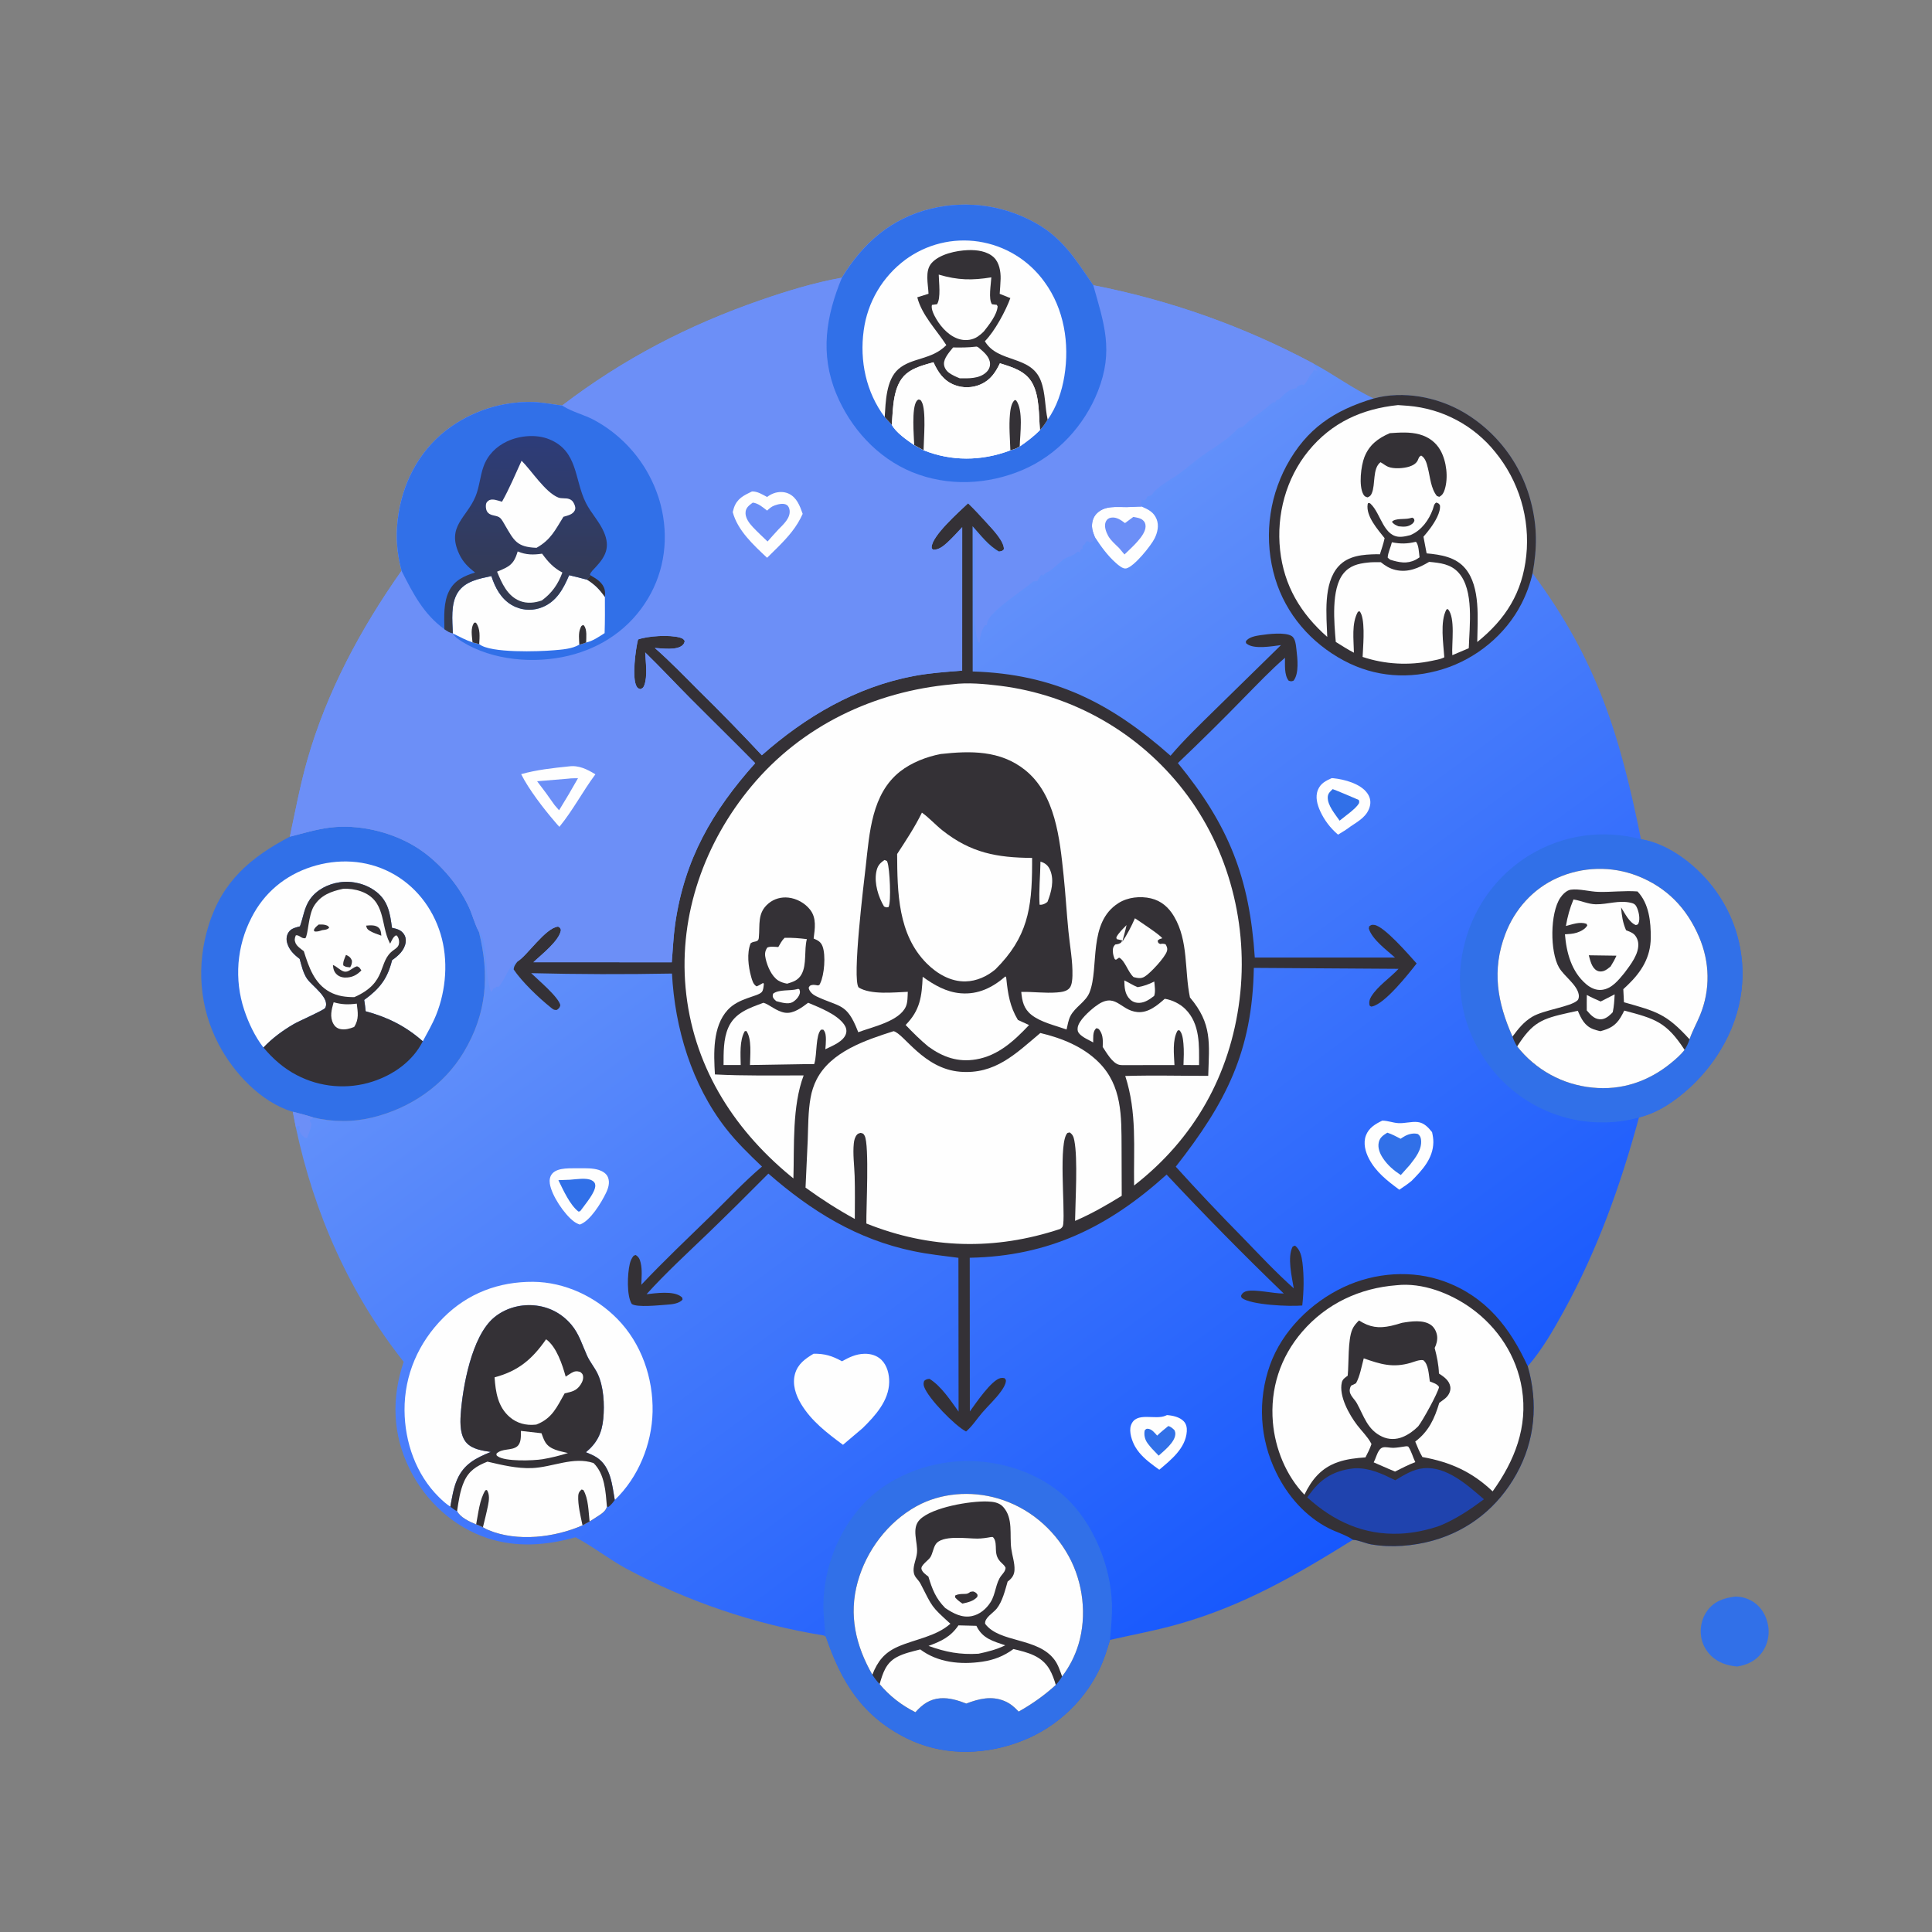 <?xml version="1.0" encoding="UTF-8"?> <svg xmlns="http://www.w3.org/2000/svg" width="88" height="88" viewBox="0 0 88 88" fill="none"><rect x="0" y="0" width="88" height="88" fill="#808080" stroke="none"/><path d="M79.052 72.721C79.125 72.722 79.198 72.728 79.27 72.739C79.343 72.75 79.414 72.767 79.484 72.788C79.554 72.81 79.622 72.836 79.689 72.868C79.755 72.899 79.819 72.935 79.88 72.975C80.229 73.21 80.447 73.591 80.527 73.999C80.533 74.026 80.538 74.054 80.542 74.082C80.546 74.109 80.549 74.137 80.552 74.165C80.555 74.193 80.557 74.222 80.558 74.249C80.559 74.278 80.56 74.306 80.559 74.334C80.559 74.362 80.558 74.39 80.557 74.418C80.555 74.446 80.553 74.474 80.549 74.502C80.546 74.53 80.542 74.558 80.538 74.585C80.533 74.613 80.528 74.641 80.522 74.668C80.516 74.696 80.509 74.723 80.502 74.75C80.495 74.777 80.486 74.804 80.478 74.831C80.469 74.858 80.459 74.884 80.449 74.91C80.439 74.936 80.428 74.963 80.417 74.988C80.405 75.014 80.393 75.039 80.38 75.064C80.367 75.089 80.354 75.114 80.34 75.138C80.326 75.162 80.311 75.186 80.296 75.21C80.28 75.233 80.264 75.257 80.248 75.279C79.969 75.657 79.581 75.833 79.128 75.909C78.769 75.874 78.435 75.791 78.135 75.581C78.114 75.566 78.093 75.551 78.072 75.535C78.052 75.519 78.031 75.503 78.011 75.486C77.992 75.469 77.972 75.452 77.953 75.434C77.934 75.416 77.916 75.398 77.898 75.379C77.88 75.36 77.862 75.341 77.845 75.321C77.828 75.302 77.811 75.281 77.795 75.261C77.779 75.24 77.764 75.22 77.749 75.198C77.734 75.177 77.719 75.155 77.705 75.133C77.691 75.111 77.678 75.089 77.665 75.066C77.652 75.044 77.64 75.021 77.628 74.997C77.617 74.974 77.606 74.95 77.595 74.927C77.585 74.903 77.575 74.879 77.565 74.854C77.556 74.83 77.548 74.805 77.54 74.781C77.531 74.756 77.524 74.731 77.517 74.706C77.51 74.68 77.504 74.655 77.499 74.63C77.493 74.604 77.489 74.579 77.484 74.553C77.419 74.136 77.519 73.693 77.772 73.354C78.096 72.92 78.54 72.783 79.052 72.721Z" fill="#3170E8"></path><path d="M13.204 38.108C13.801 37.957 14.383 37.779 14.996 37.698C16.29 37.528 17.746 37.865 18.864 38.528C19.899 39.142 20.854 40.227 21.359 41.318C21.523 41.671 21.627 42.105 21.813 42.437C22.305 44.403 22.183 46.16 21.116 47.937C20.209 49.445 18.686 50.476 16.988 50.895C16.082 51.117 15.172 51.114 14.265 50.898C13.96 50.796 13.649 50.719 13.337 50.64C13.326 50.637 13.314 50.634 13.302 50.63C11.876 50.195 10.634 48.855 9.961 47.569C9.074 45.877 8.936 43.958 9.505 42.14C10.13 40.14 11.408 39.056 13.204 38.108Z" fill="#3170E8"></path><path d="M11.999 47.713C11.611 47.209 11.323 46.601 11.123 46C11.094 45.914 11.068 45.828 11.044 45.741C11.02 45.654 10.998 45.566 10.979 45.478C10.959 45.391 10.941 45.302 10.926 45.213C10.911 45.124 10.898 45.035 10.887 44.946C10.876 44.856 10.867 44.766 10.861 44.676C10.855 44.586 10.851 44.496 10.849 44.406C10.847 44.316 10.847 44.226 10.85 44.136C10.853 44.045 10.857 43.955 10.864 43.865C10.872 43.776 10.881 43.686 10.893 43.596C10.904 43.507 10.918 43.418 10.934 43.329C10.95 43.24 10.968 43.152 10.989 43.064C11.009 42.977 11.031 42.889 11.056 42.803C11.081 42.716 11.108 42.63 11.137 42.544C11.166 42.459 11.197 42.374 11.23 42.291C11.264 42.207 11.299 42.124 11.336 42.042C11.374 41.96 11.413 41.879 11.455 41.798C12.025 40.67 12.983 39.871 14.183 39.484C15.379 39.099 16.661 39.154 17.784 39.737C18.903 40.317 19.701 41.338 20.067 42.539C20.427 43.719 20.324 45.093 19.865 46.23C19.698 46.643 19.468 47.037 19.258 47.429C18.487 46.746 17.651 46.328 16.656 46.063C16.635 45.891 16.62 45.716 16.588 45.546C17.285 45.039 17.648 44.589 17.857 43.735C18.142 43.535 18.425 43.287 18.478 42.921C18.498 42.778 18.466 42.638 18.378 42.522C18.244 42.346 18.06 42.305 17.853 42.26C17.767 41.613 17.686 41.044 17.134 40.617C16.67 40.257 16.049 40.105 15.469 40.187C14.944 40.262 14.422 40.525 14.114 40.968C13.855 41.341 13.815 41.779 13.662 42.194C13.456 42.252 13.25 42.284 13.132 42.484C13.048 42.624 13.034 42.787 13.078 42.943C13.169 43.269 13.388 43.478 13.648 43.675C13.732 43.975 13.806 44.311 13.98 44.573C14.196 44.898 15.059 45.461 14.809 45.913C14.756 46.01 13.598 46.517 13.388 46.64C12.882 46.934 12.403 47.286 11.999 47.713Z" fill="#FEFEFE"></path><path d="M13.663 42.194C13.815 41.78 13.855 41.342 14.115 40.968C14.423 40.526 14.944 40.263 15.47 40.188C16.05 40.105 16.67 40.257 17.135 40.617C17.687 41.045 17.767 41.614 17.854 42.26C18.061 42.306 18.244 42.346 18.379 42.523C18.467 42.638 18.499 42.779 18.478 42.921C18.425 43.288 18.142 43.536 17.858 43.735C17.648 44.59 17.286 45.039 16.588 45.547C16.621 45.716 16.636 45.892 16.657 46.063C17.652 46.328 18.487 46.746 19.258 47.429C18.798 48.339 17.927 48.953 16.972 49.264C16.902 49.287 16.831 49.308 16.759 49.327C16.687 49.346 16.615 49.364 16.543 49.38C16.47 49.395 16.398 49.409 16.324 49.421C16.251 49.433 16.178 49.443 16.104 49.452C16.03 49.46 15.957 49.467 15.883 49.472C15.809 49.476 15.735 49.479 15.661 49.48C15.586 49.481 15.512 49.481 15.438 49.478C15.364 49.475 15.29 49.471 15.216 49.465C15.142 49.459 15.069 49.45 14.995 49.441C14.922 49.431 14.848 49.419 14.776 49.405C14.703 49.392 14.63 49.377 14.558 49.359C14.486 49.342 14.414 49.323 14.343 49.303C14.272 49.282 14.201 49.259 14.131 49.235C14.061 49.211 13.992 49.185 13.923 49.157C13.854 49.13 13.786 49.1 13.719 49.069C13.651 49.038 13.585 49.006 13.519 48.971C12.926 48.665 12.426 48.223 12 47.713C12.403 47.287 12.883 46.935 13.389 46.64C13.599 46.518 14.757 46.01 14.81 45.914C15.059 45.462 14.197 44.899 13.981 44.573C13.807 44.311 13.733 43.975 13.649 43.676C13.389 43.479 13.169 43.27 13.078 42.943C13.035 42.788 13.049 42.624 13.132 42.484C13.251 42.285 13.456 42.253 13.663 42.194Z" fill="#343136"></path><path d="M15.197 45.652C15.572 45.759 15.866 45.764 16.25 45.714C16.299 46.109 16.36 46.425 16.13 46.777C15.936 46.856 15.707 46.917 15.498 46.871C15.362 46.842 15.253 46.758 15.187 46.637C15.008 46.314 15.104 45.982 15.197 45.652Z" fill="#FEFEFE"></path><path d="M15.623 40.485C15.879 40.465 16.196 40.511 16.44 40.599C17.588 41.013 17.326 42.115 17.745 42.934C17.753 42.951 17.762 42.967 17.771 42.983C17.838 42.854 17.909 42.655 18.047 42.601C18.076 42.623 18.097 42.634 18.117 42.669C18.175 42.767 18.195 42.901 18.166 43.012C18.135 43.137 18.024 43.208 17.925 43.278C17.183 43.802 17.689 44.74 16.139 45.418C15.745 45.419 15.379 45.374 15.026 45.184C14.314 44.802 14.066 44.044 13.838 43.325C13.719 43.233 13.525 43.101 13.464 42.961C13.406 42.828 13.417 42.728 13.476 42.601C13.651 42.583 13.72 42.761 13.908 42.736C14.043 42.564 14.04 41.691 14.3 41.269C14.607 40.772 15.081 40.601 15.623 40.485Z" fill="#FEFEFE"></path><path d="M14.518 42.11C14.623 42.11 14.735 42.103 14.836 42.136C14.927 42.167 14.951 42.169 14.994 42.258C14.905 42.349 14.799 42.35 14.679 42.367C14.584 42.399 14.499 42.429 14.398 42.431C14.322 42.432 14.348 42.437 14.293 42.38C14.327 42.254 14.423 42.191 14.518 42.11Z" fill="#343136"></path><path d="M15.757 43.496C15.768 43.5 15.78 43.504 15.79 43.508C15.922 43.566 15.981 43.627 16.032 43.76C16.031 43.893 16.012 43.948 15.95 44.061C15.816 44.047 15.747 44.055 15.637 43.974C15.613 43.805 15.698 43.654 15.757 43.496Z" fill="#343136"></path><path d="M16.676 42.161C16.855 42.145 17.099 42.121 17.243 42.252C17.352 42.35 17.356 42.484 17.369 42.619C17.196 42.553 16.987 42.49 16.831 42.391C16.725 42.323 16.704 42.281 16.676 42.161Z" fill="#343136"></path><path d="M15.164 43.953C15.341 44.019 15.516 44.224 15.688 44.255C15.813 44.277 15.922 44.203 16.018 44.139C16.101 44.083 16.166 44.042 16.262 44.013C16.383 44.057 16.391 44.098 16.459 44.204C16.264 44.395 16.09 44.502 15.813 44.524C15.646 44.538 15.477 44.505 15.348 44.392C15.212 44.271 15.178 44.127 15.164 43.953Z" fill="#343136"></path><path d="M38.345 12.648C39.306 11.077 40.59 9.942 42.414 9.504C42.518 9.479 42.623 9.456 42.728 9.436C42.834 9.416 42.94 9.399 43.046 9.384C43.152 9.369 43.258 9.357 43.365 9.347C43.472 9.337 43.579 9.33 43.686 9.326C43.793 9.321 43.9 9.32 44.007 9.321C44.114 9.321 44.222 9.325 44.329 9.331C44.436 9.337 44.543 9.346 44.649 9.357C44.756 9.368 44.862 9.382 44.968 9.399C45.074 9.415 45.179 9.435 45.284 9.456C45.389 9.478 45.494 9.502 45.597 9.529C45.701 9.556 45.804 9.585 45.907 9.617C46.009 9.649 46.111 9.683 46.211 9.72C46.312 9.757 46.411 9.796 46.51 9.838C46.609 9.88 46.707 9.924 46.803 9.971C46.9 10.017 46.995 10.066 47.089 10.117C47.184 10.168 47.276 10.222 47.368 10.278C48.489 10.972 49.067 11.939 49.793 12.991C50.23 13.076 50.665 13.169 51.098 13.271C51.531 13.372 51.962 13.481 52.391 13.598C52.82 13.716 53.246 13.841 53.671 13.974C54.095 14.107 54.517 14.248 54.936 14.397C55.355 14.546 55.771 14.703 56.184 14.867C56.597 15.032 57.007 15.204 57.414 15.384C57.821 15.563 58.224 15.751 58.624 15.946C59.024 16.14 59.42 16.343 59.812 16.552C60.747 17.049 61.617 17.702 62.572 18.15C63.914 17.788 65.448 18.079 66.638 18.767C66.685 18.794 66.732 18.822 66.778 18.851C66.825 18.88 66.871 18.909 66.917 18.939C66.963 18.969 67.009 19 67.054 19.031C67.099 19.062 67.144 19.093 67.188 19.126C67.233 19.158 67.277 19.191 67.32 19.224C67.364 19.257 67.407 19.291 67.45 19.325C67.492 19.36 67.535 19.394 67.577 19.43C67.618 19.465 67.66 19.501 67.701 19.537C67.742 19.574 67.782 19.611 67.823 19.648C67.863 19.686 67.902 19.723 67.941 19.762C67.981 19.8 68.019 19.839 68.057 19.878C68.096 19.918 68.133 19.957 68.17 19.998C68.208 20.038 68.244 20.079 68.281 20.12C68.317 20.161 68.352 20.203 68.388 20.245C68.423 20.287 68.457 20.329 68.491 20.372C68.525 20.415 68.559 20.459 68.592 20.502C68.625 20.546 68.658 20.59 68.69 20.635C68.722 20.679 68.753 20.724 68.784 20.77C68.815 20.815 68.845 20.86 68.874 20.907C68.904 20.953 68.933 20.999 68.962 21.046C68.99 21.093 69.019 21.14 69.046 21.187C69.073 21.235 69.1 21.283 69.126 21.331C69.153 21.379 69.178 21.427 69.203 21.476C69.228 21.525 69.252 21.574 69.276 21.623C69.3 21.673 69.323 21.723 69.346 21.772C69.368 21.822 69.39 21.873 69.412 21.923C69.433 21.974 69.454 22.024 69.474 22.075C69.494 22.126 69.513 22.178 69.532 22.229C69.551 22.281 69.569 22.332 69.587 22.384C69.604 22.436 69.621 22.488 69.637 22.541C69.653 22.593 69.669 22.646 69.684 22.698C69.699 22.751 69.713 22.804 69.727 22.857C70.021 23.978 70.011 24.978 69.806 26.108C72.738 30.053 73.785 33.471 74.745 38.225C76.094 38.455 77.386 39.508 78.161 40.596C78.223 40.683 78.283 40.771 78.341 40.861C78.399 40.95 78.454 41.042 78.508 41.134C78.561 41.227 78.612 41.321 78.661 41.416C78.71 41.511 78.756 41.607 78.8 41.704C78.844 41.802 78.885 41.9 78.924 41.999C78.963 42.099 79 42.199 79.034 42.301C79.068 42.402 79.099 42.504 79.128 42.607C79.157 42.71 79.183 42.813 79.207 42.917C79.231 43.021 79.252 43.126 79.27 43.231C79.289 43.337 79.305 43.442 79.318 43.548C79.331 43.654 79.342 43.76 79.35 43.867C79.358 43.973 79.363 44.08 79.366 44.187C79.368 44.294 79.368 44.4 79.366 44.507C79.363 44.614 79.358 44.721 79.35 44.827C79.342 44.934 79.331 45.04 79.318 45.146C79.305 45.252 79.289 45.358 79.27 45.463C78.938 47.356 77.727 49.096 76.16 50.187C75.688 50.515 75.21 50.756 74.653 50.898C73.812 53.993 72.773 56.909 71.224 59.728C70.746 60.597 70.238 61.48 69.587 62.233C70.064 63.908 69.923 65.606 69.072 67.141C68.244 68.632 66.929 69.703 65.283 70.167C64.383 70.42 63.376 70.503 62.452 70.344C62.189 70.299 61.877 70.146 61.624 70.135C59.018 71.756 56.621 73.147 53.639 73.986C52.614 74.275 51.59 74.461 50.557 74.696C50.417 75.17 50.272 75.629 50.056 76.075C50.008 76.172 49.958 76.267 49.905 76.362C49.853 76.456 49.798 76.549 49.741 76.641C49.684 76.732 49.625 76.822 49.563 76.911C49.502 77 49.438 77.087 49.372 77.172C49.306 77.258 49.239 77.342 49.169 77.424C49.099 77.506 49.027 77.587 48.953 77.665C48.879 77.744 48.804 77.821 48.726 77.896C48.648 77.971 48.569 78.044 48.488 78.115C48.407 78.186 48.324 78.255 48.239 78.323C48.154 78.389 48.068 78.454 47.981 78.517C47.893 78.58 47.803 78.641 47.713 78.699C47.622 78.758 47.53 78.814 47.436 78.868C47.343 78.922 47.248 78.973 47.152 79.022C47.056 79.072 46.959 79.118 46.861 79.163C46.762 79.207 46.663 79.25 46.562 79.289C46.462 79.329 46.361 79.366 46.259 79.401C44.642 79.96 42.852 79.947 41.305 79.18C39.276 78.175 38.317 76.611 37.614 74.541L37.517 74.493C37.124 74.429 36.733 74.357 36.342 74.277C35.952 74.198 35.564 74.109 35.177 74.013C34.791 73.917 34.407 73.813 34.025 73.701C33.642 73.589 33.263 73.469 32.886 73.341C32.508 73.213 32.134 73.078 31.762 72.934C31.391 72.791 31.023 72.64 30.657 72.481C30.292 72.322 29.93 72.156 29.572 71.982C29.214 71.808 28.859 71.627 28.508 71.439C27.72 71.007 27.015 70.446 26.215 70.021C24.883 70.394 23.536 70.499 22.204 70.061C20.651 69.55 19.384 68.373 18.661 66.919C17.877 65.34 17.826 63.685 18.387 62.029C15.902 58.887 14.304 55.252 13.475 51.351L13.336 50.641C13.648 50.72 13.959 50.797 14.264 50.899C15.171 51.115 16.081 51.119 16.987 50.895C18.685 50.477 20.208 49.447 21.114 47.938C22.182 46.162 22.304 44.404 21.812 42.438C21.626 42.106 21.522 41.672 21.358 41.319C20.853 40.228 19.898 39.143 18.863 38.529C17.745 37.866 16.289 37.529 14.995 37.699C14.382 37.78 13.8 37.958 13.203 38.109C13.45 36.949 13.669 35.771 13.994 34.63C14.875 31.529 16.436 28.624 18.289 26C18.084 25.198 18.019 24.482 18.117 23.654C18.307 22.063 19.046 20.596 20.318 19.604C20.388 19.55 20.459 19.497 20.531 19.446C20.604 19.395 20.677 19.346 20.751 19.298C20.826 19.25 20.901 19.203 20.977 19.159C21.054 19.114 21.131 19.071 21.209 19.03C21.288 18.989 21.367 18.949 21.447 18.911C21.526 18.873 21.607 18.837 21.689 18.802C21.77 18.768 21.852 18.735 21.935 18.704C22.018 18.673 22.102 18.644 22.186 18.616C22.27 18.589 22.355 18.563 22.44 18.54C22.525 18.516 22.611 18.494 22.697 18.474C22.783 18.453 22.869 18.435 22.956 18.419C23.043 18.402 23.131 18.388 23.218 18.375C23.306 18.362 23.393 18.352 23.482 18.343C23.57 18.334 23.658 18.327 23.746 18.321C23.834 18.316 23.923 18.313 24.011 18.312C24.1 18.31 24.188 18.311 24.277 18.313C24.715 18.328 25.12 18.414 25.549 18.465L25.605 18.471C28.382 16.348 31.358 14.806 34.661 13.665C35.865 13.249 37.09 12.875 38.345 12.648Z" fill="url(#paint0_linear_849_5522)"></path><path d="M13.34 50.641C13.652 50.72 13.963 50.796 14.268 50.899C14.215 50.952 14.199 50.986 14.124 51.003C14.096 51.115 14.161 51.094 14.181 51.186C14.207 51.305 14.028 51.708 13.986 51.837C13.886 51.832 13.846 51.795 13.778 51.726C13.688 51.633 13.647 51.549 13.63 51.42L13.66 51.32L13.65 51.303L13.542 51.287L13.479 51.351L13.34 50.641Z" fill="#6C8FF7"></path><path d="M60.658 35.443C60.682 35.445 60.705 35.445 60.729 35.447C61.237 35.498 61.966 35.695 62.274 36.124C62.392 36.287 62.445 36.479 62.405 36.678C62.308 37.167 61.889 37.394 61.509 37.649C61.329 37.787 61.14 37.901 60.947 38.017C60.861 37.944 60.779 37.868 60.702 37.786C60.624 37.705 60.552 37.62 60.484 37.531C60.416 37.442 60.353 37.349 60.295 37.253C60.237 37.157 60.185 37.057 60.138 36.956C60 36.652 59.897 36.299 60.031 35.975C60.153 35.68 60.384 35.566 60.658 35.443Z" fill="#FEFEFE"></path><path d="M60.702 35.943C60.744 35.949 61.861 36.417 61.877 36.431C61.926 36.477 61.907 36.516 61.905 36.577C61.804 36.754 61.656 36.866 61.504 36.996C61.343 37.126 61.181 37.254 61.017 37.38C60.815 37.086 60.464 36.683 60.477 36.311C60.483 36.138 60.587 36.055 60.702 35.943Z" fill="#3170E8"></path><path d="M53.152 64.455C53.41 64.474 53.731 64.541 53.917 64.737C54.037 64.862 54.069 65.033 54.057 65.201C54.003 65.966 53.344 66.488 52.804 66.944L52.582 66.783C52.249 66.537 51.916 66.261 51.707 65.898C51.562 65.647 51.413 65.212 51.513 64.923C51.74 64.268 52.62 64.704 53.105 64.477L53.152 64.455Z" fill="#FEFEFE"></path><path d="M53.213 64.955C53.33 64.98 53.408 65.059 53.492 65.137C53.525 65.212 53.54 65.256 53.533 65.34C53.505 65.701 53.023 66.079 52.776 66.303L52.463 65.975C52.397 65.899 52.331 65.822 52.272 65.741C52.146 65.567 52.099 65.364 52.139 65.154C52.182 65.113 52.197 65.077 52.261 65.077C52.457 65.077 52.588 65.259 52.707 65.39C52.866 65.234 53.041 65.096 53.213 64.955Z" fill="#3170E8"></path><path d="M26.384 53.214C26.669 53.212 27.001 53.202 27.274 53.289C27.444 53.344 27.625 53.452 27.693 53.627C27.786 53.865 27.71 54.113 27.604 54.334C27.389 54.78 26.886 55.615 26.41 55.777C26.309 55.743 26.223 55.699 26.138 55.635C25.704 55.312 25.12 54.446 25.043 53.906C25.02 53.747 25.046 53.579 25.156 53.455C25.418 53.159 26.022 53.224 26.384 53.214Z" fill="#FEFEFE"></path><path d="M25.963 53.735C26.231 53.718 26.724 53.629 26.964 53.769C27.052 53.82 27.106 53.875 27.114 53.981C27.139 54.294 26.652 54.853 26.475 55.105C26.407 55.188 26.449 55.162 26.351 55.187C25.961 54.893 25.647 54.19 25.434 53.755L25.963 53.735Z" fill="#3170E8"></path><path d="M49.864 24.452C49.806 24.302 49.746 24.153 49.739 23.991C49.729 23.759 49.801 23.533 49.971 23.371C50.342 23.017 50.861 23.103 51.324 23.097C51.549 23.095 51.771 23.071 51.997 23.072C52.301 23.205 52.551 23.32 52.683 23.65C52.796 23.935 52.725 24.244 52.597 24.511C52.434 24.849 51.657 25.814 51.297 25.891C51.143 25.924 50.939 25.74 50.832 25.646C50.452 25.314 50.136 24.874 49.864 24.452Z" fill="#FEFEFE"></path><path d="M51.621 23.545C51.767 23.573 51.934 23.591 52.053 23.69C52.146 23.768 52.178 23.857 52.179 23.976C52.18 24.406 51.51 24.965 51.219 25.255L50.971 24.961C50.802 24.794 50.586 24.613 50.473 24.403C50.376 24.224 50.275 23.955 50.371 23.753C50.418 23.654 50.498 23.597 50.605 23.579C50.852 23.538 51.058 23.687 51.242 23.826L51.621 23.545Z" fill="#6C8FF7"></path><path d="M62.962 51.043C63.214 51.044 63.444 51.143 63.692 51.157C63.985 51.174 64.284 51.076 64.575 51.108C64.865 51.141 65.056 51.352 65.228 51.567C65.262 51.717 65.29 51.878 65.287 52.031C65.274 52.77 64.781 53.3 64.293 53.79C64.119 53.937 63.924 54.061 63.737 54.19C63.195 53.788 62.672 53.388 62.354 52.776C62.189 52.459 62.085 52.069 62.215 51.721C62.346 51.372 62.644 51.195 62.962 51.043Z" fill="#FEFEFE"></path><path d="M63.19 51.592C63.401 51.656 63.599 51.77 63.797 51.869C63.865 51.823 63.933 51.777 64.005 51.739C64.175 51.649 64.405 51.597 64.589 51.656C64.676 51.73 64.713 51.798 64.726 51.912C64.777 52.36 64.474 52.73 64.218 53.059L63.804 53.522C63.484 53.311 63.212 53.083 62.996 52.761C62.854 52.55 62.743 52.289 62.801 52.03C62.852 51.805 63.006 51.708 63.19 51.592Z" fill="#3170E8"></path><path d="M37.059 61.66C37.562 61.653 37.913 61.76 38.35 62.005C38.672 61.825 38.985 61.674 39.364 61.663C39.65 61.655 39.935 61.734 40.145 61.937C40.41 62.193 40.509 62.602 40.501 62.96C40.484 63.81 39.86 64.491 39.29 65.051L38.396 65.809C37.672 65.272 36.958 64.731 36.486 63.945C36.243 63.541 36.079 63.051 36.211 62.581C36.339 62.125 36.676 61.889 37.059 61.66Z" fill="#FEFEFE"></path><path d="M20.513 68.627C20.326 68.508 20.153 68.35 19.995 68.195C18.95 67.165 18.435 65.687 18.426 64.237C18.416 62.625 19.063 61.151 20.198 60.016C21.308 58.905 22.72 58.375 24.283 58.385C25.719 58.395 27.129 59.061 28.126 60.081C29.214 61.193 29.757 62.762 29.724 64.306C29.692 65.779 29.076 67.296 28.003 68.321C27.883 67.645 27.825 66.828 27.208 66.402C27.052 66.295 26.864 66.218 26.688 66.148C27.197 65.724 27.416 65.28 27.479 64.619C27.541 63.978 27.501 63.149 27.216 62.559C27.078 62.274 26.867 62.031 26.738 61.742C26.519 61.255 26.378 60.757 26.027 60.34C25.588 59.819 24.993 59.51 24.31 59.455C23.664 59.403 22.995 59.597 22.497 60.017C21.484 60.868 21.07 63.175 20.984 64.444C20.956 64.854 20.961 65.405 21.256 65.724C21.522 66.012 21.985 66.08 22.356 66.133C21.673 66.414 21.135 66.676 20.822 67.392C20.653 67.78 20.589 68.214 20.513 68.627Z" fill="#FEFEFE"></path><path d="M22.355 66.134C21.984 66.08 21.521 66.013 21.255 65.725C20.96 65.405 20.955 64.855 20.983 64.444C21.07 63.176 21.483 60.869 22.496 60.017C22.994 59.598 23.663 59.404 24.309 59.456C24.992 59.51 25.587 59.82 26.026 60.341C26.377 60.757 26.518 61.256 26.737 61.743C26.866 62.032 27.077 62.275 27.215 62.56C27.5 63.15 27.54 63.978 27.479 64.62C27.415 65.28 27.196 65.725 26.687 66.149C26.863 66.219 27.051 66.296 27.207 66.403C27.825 66.829 27.882 67.646 28.002 68.322C27.915 68.446 27.837 68.539 27.719 68.635C27.695 68.632 27.667 68.636 27.647 68.623C27.601 68.841 27.365 68.976 27.191 69.09C27.08 69.162 26.969 69.234 26.856 69.303L26.535 69.478C25.269 70.032 23.565 70.241 22.257 69.697C22.169 69.66 22.078 69.62 21.999 69.566C21.9 69.513 21.793 69.475 21.689 69.434C21.686 69.433 21.683 69.432 21.68 69.431C21.393 69.316 20.965 69.116 20.823 68.828C20.725 68.801 20.598 68.688 20.512 68.628C20.588 68.215 20.652 67.78 20.821 67.393C21.134 66.677 21.672 66.414 22.355 66.134Z" fill="#343136"></path><path d="M23.727 65.176C24.039 65.21 24.351 65.245 24.663 65.282C24.714 65.417 24.762 65.566 24.837 65.689C25.045 66.036 25.514 66.097 25.87 66.184C25.491 66.305 25.104 66.399 24.711 66.466C24.288 66.532 23.006 66.581 22.668 66.331C22.605 66.284 22.626 66.305 22.609 66.218C22.858 65.955 23.302 66.088 23.556 65.881C23.751 65.722 23.723 65.402 23.727 65.176Z" fill="#FEFEFE"></path><path d="M24.874 61.002C25.352 61.345 25.618 62.169 25.766 62.705C25.855 62.646 25.942 62.586 26.034 62.532C26.177 62.449 26.271 62.445 26.427 62.488C26.481 62.538 26.529 62.564 26.549 62.637C26.59 62.792 26.528 62.944 26.443 63.072C26.254 63.359 26.033 63.392 25.719 63.466C25.362 64.089 25.161 64.6 24.436 64.885C24.42 64.887 24.404 64.889 24.388 64.891C23.963 64.935 23.553 64.832 23.225 64.552C22.676 64.084 22.575 63.413 22.527 62.736C23.611 62.447 24.241 61.911 24.874 61.002Z" fill="#FEFEFE"></path><path d="M22.202 66.576C22.871 66.73 23.536 66.895 24.229 66.869C25.172 66.832 26.109 66.33 27.034 66.639C27.55 67.141 27.586 67.949 27.644 68.621C27.599 68.84 27.362 68.975 27.189 69.088C27.078 69.161 26.966 69.232 26.854 69.302L26.533 69.477C25.267 70.031 23.563 70.24 22.254 69.695C22.166 69.659 22.076 69.618 21.996 69.564C21.897 69.512 21.791 69.474 21.686 69.432C21.684 69.431 21.68 69.431 21.678 69.43C21.391 69.314 20.962 69.115 20.82 68.827C20.887 68.383 20.953 67.904 21.135 67.49C21.357 66.985 21.713 66.771 22.202 66.576Z" fill="#FEFEFE"></path><path d="M21.688 69.433C21.785 68.942 21.84 68.312 22.106 67.883L22.176 67.867C22.31 68.065 22.276 68.331 22.232 68.553C22.165 68.892 22.078 69.229 21.997 69.565C21.898 69.512 21.791 69.475 21.688 69.433Z" fill="#343136"></path><path d="M26.533 69.478C26.448 69.075 26.316 68.541 26.338 68.133C26.346 67.997 26.392 67.93 26.492 67.844L26.572 67.871C26.803 68.253 26.806 68.865 26.855 69.303L26.533 69.478Z" fill="#343136"></path><path d="M61.624 70.135C61.31 69.914 60.869 69.789 60.522 69.611C59.464 69.072 58.645 68.135 58.131 67.075C58.084 66.981 58.04 66.885 57.999 66.789C57.957 66.692 57.918 66.595 57.881 66.497C57.844 66.398 57.809 66.299 57.778 66.199C57.746 66.099 57.716 65.998 57.69 65.897C57.663 65.795 57.638 65.693 57.617 65.59C57.595 65.488 57.576 65.385 57.559 65.281C57.543 65.177 57.529 65.073 57.517 64.969C57.506 64.864 57.497 64.76 57.491 64.655C57.485 64.55 57.481 64.445 57.481 64.34C57.48 64.235 57.482 64.13 57.486 64.025C57.49 63.92 57.497 63.815 57.507 63.711C57.517 63.606 57.529 63.502 57.544 63.398C57.558 63.294 57.576 63.191 57.596 63.087C57.616 62.984 57.639 62.882 57.664 62.78C57.689 62.678 57.717 62.577 57.747 62.476C57.777 62.375 57.81 62.276 57.845 62.177C58.402 60.619 59.717 59.324 61.201 58.627C62.623 57.958 64.327 57.827 65.81 58.375C67.691 59.07 68.774 60.467 69.587 62.232C70.064 63.908 69.924 65.606 69.072 67.141C68.244 68.632 66.929 69.703 65.283 70.167C64.384 70.42 63.376 70.503 62.453 70.344C62.19 70.299 61.877 70.146 61.624 70.135Z" fill="#343136"></path><path d="M63.961 65.888C64.046 65.871 64.063 65.87 64.143 65.888C64.285 66.086 64.354 66.374 64.465 66.599C64.148 66.714 63.845 66.88 63.542 67.028L63.229 66.896L62.57 66.609C62.663 66.434 62.71 66.212 62.825 66.053C62.866 65.995 62.916 65.948 62.986 65.929C63.12 65.893 63.32 65.951 63.464 65.947C63.629 65.942 63.798 65.912 63.961 65.888Z" fill="#FEFEFE"></path><path d="M62.117 61.871C62.881 62.14 63.443 62.313 64.251 62.076C64.428 62.024 64.639 61.927 64.825 61.954C65.073 62.135 65.077 62.633 65.127 62.923C65.265 62.98 65.478 63.038 65.547 63.179C65.489 63.461 64.806 64.704 64.597 64.967C64.403 65.163 64.154 65.344 63.899 65.449C63.588 65.578 63.255 65.579 62.949 65.435C62.281 65.122 62.127 64.502 61.805 63.919C61.712 63.751 61.534 63.606 61.486 63.418C61.461 63.315 61.488 63.2 61.543 63.113C61.621 63.081 61.692 63.045 61.765 63.004C61.946 62.678 62.019 62.23 62.117 61.871Z" fill="#FEFEFE"></path><path d="M63.553 67.424C63.952 67.183 64.364 66.922 64.838 66.877C65.897 66.776 66.848 67.653 67.593 68.29C66.946 68.769 66.329 69.188 65.579 69.497C65.007 69.698 64.378 69.829 63.771 69.856C62.119 69.929 60.742 69.293 59.543 68.204C59.632 68.084 59.721 67.963 59.816 67.847C60.319 67.232 60.936 66.95 61.716 66.877C62.398 66.857 62.958 67.131 63.553 67.424Z" fill="#1F43AE"></path><path d="M63.609 58.541C64.787 58.408 66.067 58.909 67.007 59.585C68.229 60.463 69.084 61.769 69.322 63.261C69.6 65.002 68.99 66.534 67.988 67.93C67.045 67.036 66.061 66.595 64.789 66.366C64.656 66.139 64.56 65.905 64.462 65.662C65.078 65.196 65.34 64.62 65.557 63.898C65.598 63.869 65.637 63.839 65.678 63.809C65.763 63.745 65.854 63.684 65.922 63.6C66.024 63.474 66.088 63.313 66.057 63.15C66.003 62.867 65.766 62.709 65.542 62.562C65.53 62.163 65.447 61.782 65.347 61.397C65.43 61.239 65.482 61.029 65.458 60.85C65.433 60.663 65.34 60.473 65.188 60.359C64.839 60.098 64.26 60.185 63.857 60.254C63.693 60.304 63.528 60.354 63.361 60.391C62.792 60.515 62.388 60.458 61.901 60.145C61.777 60.268 61.663 60.393 61.594 60.556C61.387 61.041 61.443 62.087 61.386 62.661C61.268 62.749 61.154 62.816 61.118 62.969C60.977 63.588 61.452 64.434 61.818 64.913C62.026 65.186 62.284 65.43 62.448 65.733C62.456 65.746 62.462 65.759 62.469 65.773C62.396 65.989 62.301 66.181 62.195 66.382C61.771 66.411 61.351 66.457 60.946 66.596C60.187 66.856 59.75 67.386 59.415 68.081C58.577 67.212 58.079 65.978 57.978 64.783C57.849 63.258 58.312 61.82 59.312 60.66C60.417 59.377 61.934 58.669 63.609 58.541Z" fill="#FEFEFE"></path><path d="M62.575 18.148C63.917 17.787 65.451 18.078 66.64 18.765C66.688 18.793 66.735 18.821 66.781 18.85C66.828 18.879 66.874 18.908 66.92 18.938C66.966 18.968 67.012 18.998 67.057 19.029C67.102 19.06 67.147 19.092 67.191 19.124C67.236 19.156 67.279 19.189 67.323 19.222C67.367 19.256 67.41 19.29 67.453 19.324C67.495 19.358 67.538 19.393 67.579 19.428C67.621 19.464 67.663 19.5 67.704 19.536C67.745 19.572 67.785 19.609 67.825 19.647C67.865 19.684 67.905 19.722 67.944 19.76C67.983 19.799 68.022 19.838 68.06 19.877C68.098 19.916 68.136 19.956 68.173 19.996C68.21 20.037 68.247 20.077 68.283 20.119C68.32 20.16 68.355 20.201 68.39 20.243C68.426 20.285 68.46 20.328 68.494 20.371C68.528 20.414 68.562 20.457 68.595 20.501C68.628 20.545 68.66 20.589 68.692 20.633C68.724 20.678 68.756 20.723 68.787 20.768C68.817 20.813 68.848 20.859 68.877 20.905C68.907 20.951 68.936 20.998 68.965 21.044C68.993 21.091 69.021 21.138 69.049 21.186C69.076 21.233 69.103 21.281 69.129 21.329C69.155 21.378 69.181 21.426 69.206 21.475C69.231 21.523 69.255 21.573 69.279 21.622C69.303 21.671 69.326 21.721 69.349 21.771C69.371 21.821 69.393 21.871 69.415 21.922C69.436 21.972 69.457 22.023 69.477 22.074C69.497 22.125 69.516 22.176 69.535 22.228C69.554 22.279 69.572 22.331 69.59 22.383C69.607 22.435 69.624 22.487 69.64 22.539C69.656 22.592 69.672 22.644 69.687 22.697C69.702 22.75 69.716 22.803 69.73 22.856C70.024 23.977 70.014 24.977 69.809 26.106C69.753 26.348 69.682 26.586 69.597 26.82C69.511 27.053 69.412 27.281 69.299 27.502C68.577 28.911 67.244 30.004 65.734 30.475C64.205 30.953 62.629 30.847 61.214 30.09C59.714 29.288 58.571 27.978 58.079 26.34C58.047 26.235 58.019 26.128 57.992 26.021C57.966 25.914 57.942 25.807 57.921 25.698C57.9 25.59 57.882 25.482 57.866 25.372C57.85 25.263 57.837 25.154 57.827 25.044C57.816 24.934 57.809 24.825 57.804 24.714C57.799 24.604 57.797 24.494 57.797 24.384C57.797 24.274 57.8 24.163 57.806 24.053C57.812 23.943 57.82 23.833 57.831 23.724C57.843 23.614 57.856 23.505 57.873 23.396C57.889 23.287 57.908 23.178 57.93 23.07C57.952 22.962 57.976 22.855 58.003 22.748C58.031 22.641 58.06 22.535 58.092 22.429C58.124 22.324 58.159 22.219 58.197 22.116C58.234 22.012 58.274 21.909 58.316 21.808C58.358 21.706 58.403 21.605 58.45 21.505C58.498 21.406 58.547 21.308 58.599 21.21C59.517 19.516 60.769 18.689 62.575 18.148Z" fill="#343136"></path><path d="M64.489 24.678C64.621 24.782 64.635 25.22 64.658 25.385C64.598 25.426 64.537 25.467 64.472 25.5C64.081 25.698 63.721 25.617 63.326 25.496C63.282 25.469 63.246 25.432 63.207 25.398C63.221 25.166 63.345 24.931 63.398 24.7C63.8 24.778 64.09 24.774 64.489 24.678Z" fill="#FEFEFE"></path><path d="M65.096 25.592C65.593 25.64 66.074 25.686 66.432 26.081C67.153 26.876 66.93 28.518 66.901 29.525L66.151 29.843C66.114 29.314 66.304 28.14 65.949 27.741L65.882 27.763C65.583 28.313 65.746 29.326 65.786 29.936C65.775 29.944 65.764 29.952 65.752 29.958C65.602 30.03 65.388 30.062 65.225 30.098C65.094 30.126 64.963 30.149 64.831 30.169C64.699 30.188 64.566 30.202 64.433 30.213C64.3 30.223 64.167 30.229 64.033 30.23C63.9 30.232 63.766 30.229 63.633 30.221C63.5 30.214 63.367 30.202 63.234 30.186C63.102 30.17 62.97 30.149 62.839 30.124C62.708 30.099 62.578 30.07 62.449 30.036C62.319 30.002 62.191 29.964 62.065 29.922C62.07 29.845 62.074 29.768 62.078 29.691C62.098 29.286 62.19 28.132 61.926 27.84L61.85 27.868C61.553 28.399 61.66 29.139 61.669 29.73C61.385 29.583 61.115 29.408 60.843 29.239C60.771 28.375 60.62 26.84 61.186 26.129C61.474 25.767 61.857 25.672 62.293 25.625C62.488 25.599 62.696 25.61 62.893 25.606C63.093 25.769 63.301 25.897 63.555 25.958C64.125 26.095 64.617 25.875 65.096 25.592Z" fill="#FEFEFE"></path><path d="M63.676 18.451C63.832 18.46 63.987 18.471 64.142 18.484C64.238 18.492 64.333 18.503 64.428 18.515C64.524 18.528 64.618 18.543 64.713 18.561C64.807 18.578 64.901 18.598 64.994 18.621C65.088 18.643 65.18 18.668 65.273 18.695C65.365 18.721 65.456 18.751 65.547 18.782C65.637 18.814 65.727 18.848 65.816 18.884C65.905 18.92 65.993 18.959 66.08 19C66.167 19.04 66.253 19.083 66.337 19.128C66.422 19.173 66.506 19.22 66.588 19.269C66.671 19.319 66.752 19.37 66.832 19.423C66.911 19.477 66.99 19.532 67.067 19.589C67.144 19.646 67.219 19.706 67.293 19.767C67.367 19.828 67.44 19.891 67.51 19.956C67.581 20.021 67.65 20.087 67.718 20.155C67.785 20.224 67.851 20.294 67.915 20.365C67.978 20.437 68.041 20.51 68.101 20.585C68.168 20.667 68.233 20.75 68.296 20.835C68.358 20.92 68.419 21.006 68.478 21.094C68.536 21.182 68.593 21.271 68.647 21.361C68.701 21.452 68.753 21.544 68.803 21.637C68.852 21.73 68.9 21.825 68.945 21.92C68.99 22.016 69.032 22.113 69.072 22.21C69.113 22.308 69.15 22.406 69.186 22.506C69.221 22.605 69.254 22.706 69.284 22.807C69.314 22.908 69.342 23.01 69.368 23.112C69.393 23.215 69.416 23.318 69.436 23.422C69.456 23.525 69.474 23.629 69.489 23.734C69.504 23.838 69.516 23.943 69.526 24.048C69.536 24.154 69.543 24.259 69.548 24.364C69.553 24.47 69.555 24.575 69.554 24.681C69.554 24.787 69.55 24.892 69.545 24.997C69.539 25.103 69.531 25.208 69.519 25.313C69.342 26.994 68.585 28.196 67.287 29.243C67.296 28.223 67.448 26.742 66.745 25.897C66.307 25.37 65.624 25.264 64.981 25.205L64.837 24.447C64.949 24.318 65.058 24.184 65.159 24.046C65.347 23.787 65.635 23.329 65.586 23.008C65.523 22.922 65.519 22.922 65.416 22.891C65.307 22.964 65.306 23.08 65.262 23.201C65.085 23.683 64.76 24.139 64.283 24.355C64.266 24.363 64.249 24.37 64.231 24.377C64.095 24.413 63.952 24.445 63.811 24.451C63.017 24.483 62.906 23.396 62.432 22.951C62.42 22.94 62.408 22.929 62.397 22.918L62.403 22.92L62.314 22.915C62.308 22.932 62.298 22.949 62.295 22.967C62.209 23.511 62.758 24.121 63.067 24.513C63.016 24.762 62.929 25.005 62.853 25.248C62.806 25.246 62.759 25.244 62.711 25.244C62.087 25.256 61.417 25.301 60.968 25.794C60.257 26.575 60.423 28.037 60.454 29.01C59.241 27.943 58.481 26.676 58.306 25.049C58.134 23.452 58.575 21.793 59.597 20.541C60.656 19.245 62.035 18.622 63.676 18.451Z" fill="#FEFEFE"></path><path d="M64.235 23.601L64.328 23.578L64.411 23.633L64.424 23.723C64.4 23.78 64.377 23.819 64.328 23.858C64.129 24.014 63.944 23.996 63.704 23.973C63.583 23.926 63.474 23.878 63.402 23.766C63.547 23.598 63.964 23.663 64.185 23.613L64.235 23.601Z" fill="#343136"></path><path d="M63.304 19.73C63.751 19.7 64.221 19.665 64.658 19.787C65.07 19.901 65.408 20.145 65.616 20.523C65.889 21.018 65.975 21.759 65.804 22.3C65.754 22.456 65.7 22.553 65.555 22.631L65.448 22.591C65.174 22.253 65.142 21.734 65.038 21.321C64.985 21.11 64.929 20.866 64.733 20.751C64.625 20.803 64.622 20.868 64.574 20.973C64.499 21.122 64.344 21.203 64.191 21.253C63.932 21.336 63.485 21.366 63.23 21.263C63.111 21.215 62.996 21.115 62.88 21.053C62.505 21.34 62.66 22.065 62.482 22.47C62.435 22.579 62.398 22.607 62.292 22.655C62.189 22.626 62.146 22.607 62.094 22.509C61.882 22.114 61.992 21.215 62.147 20.82C62.367 20.259 62.771 19.962 63.304 19.73Z" fill="#343136"></path><path d="M74.653 50.897C73.724 51.183 72.52 51.189 71.575 50.97C71.523 50.958 71.47 50.946 71.418 50.932C71.365 50.919 71.313 50.905 71.261 50.891C71.209 50.876 71.157 50.861 71.105 50.845C71.054 50.829 71.002 50.812 70.951 50.795C70.9 50.778 70.849 50.76 70.798 50.742C70.747 50.723 70.696 50.704 70.646 50.684C70.596 50.665 70.546 50.644 70.496 50.623C70.446 50.602 70.396 50.581 70.347 50.558C70.298 50.536 70.249 50.513 70.2 50.49C70.151 50.466 70.103 50.442 70.055 50.417C70.007 50.393 69.959 50.367 69.911 50.342C69.864 50.316 69.817 50.289 69.77 50.262C69.723 50.235 69.677 50.208 69.63 50.179C69.584 50.151 69.538 50.122 69.493 50.093C69.448 50.063 69.403 50.033 69.358 50.003C69.313 49.972 69.269 49.941 69.225 49.91C69.181 49.878 69.138 49.846 69.095 49.813C69.052 49.78 69.009 49.747 68.967 49.713C68.925 49.679 68.883 49.645 68.842 49.61C68.8 49.575 68.759 49.54 68.719 49.504C68.678 49.468 68.638 49.432 68.599 49.395C68.559 49.358 68.52 49.321 68.482 49.283C68.443 49.245 68.405 49.207 68.367 49.168C68.33 49.129 68.292 49.09 68.256 49.05C68.219 49.01 68.183 48.97 68.147 48.929C68.112 48.889 68.076 48.848 68.042 48.806C68.007 48.765 67.973 48.723 67.939 48.68C67.906 48.638 67.873 48.595 67.84 48.552C67.808 48.509 67.776 48.465 67.745 48.421C67.713 48.377 67.682 48.333 67.652 48.288C67.622 48.243 67.592 48.198 67.563 48.152C67.534 48.107 67.505 48.061 67.477 48.014C67.449 47.969 67.421 47.923 67.394 47.877C67.366 47.831 67.339 47.784 67.313 47.738C67.287 47.691 67.261 47.644 67.237 47.596C67.212 47.549 67.187 47.501 67.163 47.453C67.139 47.405 67.116 47.356 67.094 47.308C67.071 47.259 67.049 47.21 67.028 47.161C67.007 47.112 66.986 47.062 66.966 47.012C66.946 46.963 66.926 46.913 66.907 46.862C66.889 46.812 66.87 46.762 66.853 46.711C66.835 46.66 66.818 46.61 66.802 46.559C66.786 46.507 66.77 46.456 66.755 46.405C66.74 46.353 66.726 46.301 66.712 46.249C66.698 46.198 66.685 46.146 66.673 46.093C66.661 46.041 66.649 45.989 66.638 45.936C66.627 45.884 66.616 45.831 66.607 45.779C66.597 45.726 66.588 45.673 66.579 45.62C66.571 45.567 66.563 45.514 66.556 45.461C66.549 45.408 66.543 45.354 66.537 45.301C66.531 45.248 66.526 45.194 66.522 45.141C66.517 45.087 66.513 45.034 66.51 44.98C66.507 44.927 66.505 44.873 66.503 44.82C66.502 44.766 66.501 44.712 66.5 44.659C66.5 44.605 66.5 44.551 66.501 44.498C66.502 44.444 66.504 44.391 66.506 44.337C66.508 44.283 66.511 44.23 66.515 44.176C66.519 44.123 66.523 44.069 66.528 44.016C66.533 43.962 66.539 43.909 66.545 43.856C66.552 43.803 66.559 43.749 66.566 43.696C66.574 43.643 66.582 43.59 66.591 43.538C66.6 43.485 66.61 43.432 66.621 43.379C66.631 43.327 66.642 43.274 66.653 43.222C66.665 43.169 66.678 43.117 66.691 43.065C66.703 43.012 66.716 42.959 66.73 42.906C66.744 42.853 66.759 42.8 66.774 42.748C66.789 42.695 66.805 42.642 66.822 42.59C66.838 42.538 66.855 42.486 66.873 42.434C66.891 42.383 66.909 42.331 66.928 42.28C66.948 42.228 66.967 42.177 66.988 42.127C67.008 42.076 67.029 42.025 67.051 41.975C67.072 41.925 67.094 41.875 67.117 41.825C67.14 41.775 67.164 41.726 67.188 41.676C67.212 41.627 67.236 41.578 67.262 41.53C67.287 41.481 67.313 41.433 67.34 41.385C67.366 41.337 67.393 41.29 67.421 41.243C67.448 41.195 67.477 41.148 67.505 41.102C67.534 41.055 67.564 41.009 67.594 40.964C67.624 40.918 67.654 40.872 67.686 40.827C67.717 40.782 67.748 40.738 67.781 40.693C67.813 40.649 67.846 40.605 67.879 40.562C67.912 40.518 67.946 40.475 67.98 40.433C68.015 40.39 68.05 40.348 68.085 40.306C68.121 40.264 68.157 40.223 68.193 40.182C68.23 40.142 68.266 40.101 68.304 40.061C68.341 40.021 68.379 39.982 68.418 39.943C68.456 39.904 68.495 39.865 68.535 39.828C68.574 39.789 68.614 39.752 68.654 39.715C68.695 39.678 68.735 39.642 68.777 39.606C68.818 39.569 68.859 39.534 68.902 39.499C68.944 39.464 68.986 39.43 69.029 39.396C69.072 39.362 69.116 39.328 69.16 39.296C69.203 39.263 69.248 39.231 69.292 39.199C69.337 39.167 69.382 39.136 69.427 39.105C69.473 39.075 69.518 39.045 69.564 39.015C69.611 38.986 69.657 38.957 69.704 38.929C71.242 38.012 73.012 37.777 74.745 38.223C76.094 38.453 77.386 39.507 78.161 40.595C78.223 40.681 78.283 40.77 78.341 40.859C78.399 40.949 78.455 41.04 78.508 41.133C78.561 41.225 78.612 41.319 78.661 41.414C78.71 41.509 78.756 41.606 78.8 41.703C78.844 41.8 78.885 41.899 78.924 41.998C78.963 42.098 79 42.198 79.034 42.299C79.068 42.401 79.099 42.503 79.128 42.605C79.157 42.708 79.183 42.812 79.207 42.916C79.231 43.02 79.252 43.125 79.27 43.23C79.289 43.335 79.305 43.441 79.318 43.547C79.331 43.653 79.342 43.759 79.35 43.866C79.358 43.972 79.363 44.079 79.366 44.185C79.368 44.292 79.368 44.399 79.366 44.506C79.363 44.613 79.358 44.719 79.35 44.826C79.342 44.932 79.331 45.039 79.318 45.145C79.305 45.251 79.289 45.356 79.27 45.461C78.939 47.354 77.727 49.095 76.16 50.185C75.688 50.513 75.21 50.755 74.653 50.897Z" fill="#3170E8"></path><path d="M68.892 47.215C68.197 45.654 67.942 44.184 68.565 42.544C68.992 41.417 69.825 40.484 70.931 39.989C71.002 39.957 71.074 39.926 71.147 39.898C71.22 39.87 71.293 39.843 71.367 39.818C71.441 39.794 71.516 39.771 71.591 39.75C71.666 39.728 71.742 39.709 71.819 39.692C71.895 39.675 71.971 39.659 72.048 39.646C72.125 39.632 72.202 39.621 72.28 39.611C72.358 39.601 72.435 39.593 72.513 39.588C72.591 39.582 72.669 39.578 72.747 39.576C72.825 39.574 72.903 39.574 72.982 39.576C73.06 39.577 73.138 39.581 73.216 39.587C73.293 39.593 73.371 39.6 73.449 39.61C73.526 39.62 73.604 39.631 73.681 39.644C73.758 39.658 73.834 39.673 73.91 39.69C73.987 39.708 74.062 39.727 74.138 39.748C74.213 39.769 74.288 39.791 74.362 39.816C74.436 39.841 74.51 39.867 74.582 39.895C75.922 40.422 76.823 41.355 77.388 42.669C77.882 43.816 77.912 45.075 77.438 46.235C77.288 46.602 77.082 46.965 76.956 47.338C76.9 47.519 76.832 47.66 76.728 47.819C76.554 48.045 76.326 48.242 76.106 48.422C75.081 49.261 73.844 49.678 72.519 49.537C72.436 49.529 72.353 49.519 72.271 49.506C72.188 49.494 72.106 49.479 72.024 49.463C71.942 49.446 71.861 49.428 71.78 49.407C71.699 49.386 71.619 49.364 71.539 49.339C71.46 49.314 71.381 49.288 71.302 49.259C71.224 49.23 71.146 49.2 71.07 49.167C70.993 49.135 70.917 49.1 70.842 49.064C70.767 49.027 70.693 48.989 70.62 48.949C70.546 48.909 70.474 48.867 70.403 48.823C70.332 48.779 70.262 48.734 70.194 48.687C70.125 48.639 70.057 48.59 69.991 48.54C69.925 48.489 69.86 48.437 69.796 48.383C69.733 48.329 69.67 48.273 69.609 48.216C69.549 48.159 69.489 48.1 69.431 48.04C69.374 47.98 69.317 47.919 69.262 47.856C69.208 47.793 69.154 47.729 69.103 47.663C69.012 47.515 68.945 47.38 68.892 47.215Z" fill="#343136"></path><path d="M72.907 45.617C73.122 45.512 73.333 45.4 73.545 45.291C73.532 45.567 73.516 45.832 73.459 46.103C73.434 46.131 73.409 46.158 73.382 46.184C73.237 46.322 73.064 46.446 72.854 46.426C72.595 46.403 72.434 46.206 72.275 46.023C72.271 45.789 72.276 45.553 72.277 45.319C72.482 45.431 72.694 45.523 72.907 45.617Z" fill="#FEFEFE"></path><path d="M71.67 40.969C72.007 41.022 72.34 41.183 72.683 41.189C73.231 41.199 73.742 40.986 74.302 41.125C74.419 41.154 74.484 41.189 74.541 41.301C74.641 41.499 74.721 41.852 74.627 42.063C74.6 42.122 74.568 42.116 74.512 42.136C74.208 42.02 74.006 41.594 73.838 41.328C73.867 41.703 73.913 42.022 74.065 42.371C74.167 42.41 74.282 42.453 74.373 42.513C74.51 42.603 74.597 42.782 74.617 42.941C74.678 43.429 74.265 43.948 73.991 44.315C73.723 44.639 73.421 45.029 72.974 45.085C72.703 45.12 72.454 45.002 72.251 44.83C71.579 44.261 71.35 43.396 71.281 42.557C71.459 42.546 71.654 42.536 71.824 42.481C71.997 42.426 72.208 42.316 72.299 42.154L72.266 42.079C71.955 41.969 71.632 42.1 71.325 42.178C71.396 41.755 71.504 41.364 71.67 40.969Z" fill="#FEFEFE"></path><path d="M72.367 43.512L73.627 43.53C73.549 43.704 73.462 43.863 73.36 44.023C73.265 44.099 73.159 44.191 73.041 44.229C72.939 44.261 72.823 44.259 72.729 44.205C72.496 44.071 72.435 43.75 72.367 43.512Z" fill="#343136"></path><path d="M73.983 46.031C75.388 46.403 75.896 46.543 76.731 47.82C76.557 48.045 76.328 48.242 76.109 48.422C75.084 49.261 73.847 49.679 72.521 49.537C72.438 49.529 72.356 49.519 72.273 49.507C72.191 49.494 72.109 49.48 72.027 49.463C71.945 49.447 71.864 49.428 71.783 49.407C71.702 49.387 71.622 49.364 71.542 49.34C71.462 49.315 71.383 49.288 71.305 49.26C71.227 49.231 71.149 49.2 71.072 49.168C70.995 49.135 70.919 49.101 70.844 49.064C70.769 49.028 70.695 48.99 70.622 48.95C70.549 48.909 70.477 48.867 70.406 48.824C70.335 48.78 70.265 48.734 70.196 48.687C70.127 48.64 70.06 48.591 69.994 48.54C69.927 48.489 69.862 48.437 69.799 48.383C69.735 48.329 69.673 48.274 69.612 48.217C69.551 48.16 69.492 48.101 69.434 48.041C69.376 47.981 69.32 47.919 69.265 47.856C69.21 47.793 69.157 47.729 69.106 47.663C69.811 46.557 70.23 46.401 71.451 46.13L71.867 46.039C72.025 46.405 72.175 46.726 72.573 46.878C72.675 46.916 72.785 46.943 72.891 46.971C73.311 46.861 73.581 46.728 73.817 46.341C73.878 46.241 73.93 46.135 73.983 46.031Z" fill="#FEFEFE"></path><path d="M68.892 47.215C68.197 45.654 67.942 44.184 68.565 42.544C68.992 41.417 69.825 40.484 70.931 39.989C71.002 39.957 71.074 39.926 71.147 39.898C71.22 39.87 71.293 39.843 71.367 39.818C71.441 39.794 71.516 39.771 71.591 39.75C71.666 39.728 71.742 39.709 71.819 39.692C71.895 39.675 71.971 39.659 72.048 39.646C72.125 39.632 72.202 39.621 72.28 39.611C72.358 39.601 72.435 39.593 72.513 39.588C72.591 39.582 72.669 39.578 72.747 39.576C72.825 39.574 72.903 39.574 72.982 39.576C73.06 39.577 73.138 39.581 73.216 39.587C73.293 39.593 73.371 39.6 73.449 39.61C73.526 39.62 73.604 39.631 73.681 39.644C73.758 39.658 73.834 39.673 73.91 39.69C73.987 39.708 74.062 39.727 74.138 39.748C74.213 39.769 74.288 39.791 74.362 39.816C74.436 39.841 74.51 39.867 74.582 39.895C75.922 40.422 76.823 41.355 77.388 42.669C77.882 43.816 77.912 45.075 77.438 46.235C77.288 46.602 77.082 46.965 76.956 47.338C75.896 46.176 75.464 46.074 73.969 45.651L73.939 45.056C74.009 44.991 74.079 44.926 74.147 44.86C74.764 44.266 75.18 43.607 75.19 42.725C75.198 41.998 75.112 41.15 74.585 40.604C73.993 40.559 73.4 40.64 72.808 40.624C72.405 40.614 71.937 40.472 71.543 40.525C71.356 40.551 71.166 40.747 71.067 40.897C70.6 41.599 70.597 43.342 71.008 44.064C71.237 44.466 71.844 44.853 71.912 45.317C71.923 45.394 71.911 45.508 71.853 45.564C71.546 45.86 70.32 45.995 69.79 46.313C69.405 46.544 69.155 46.859 68.892 47.215Z" fill="#FEFEFE"></path><path d="M37.519 74.491L37.583 74.435C37.564 73.966 37.495 73.512 37.505 73.039C37.538 71.402 38.188 69.736 39.3 68.527C40.44 67.289 42.186 66.609 43.85 66.551C45.509 66.493 47.314 67.061 48.541 68.205C49.802 69.38 50.597 71.336 50.646 73.045C50.662 73.592 50.608 74.149 50.558 74.695C50.419 75.169 50.274 75.627 50.057 76.074C50.009 76.17 49.959 76.266 49.907 76.36C49.854 76.455 49.799 76.547 49.742 76.639C49.685 76.731 49.626 76.821 49.565 76.91C49.503 76.998 49.439 77.085 49.373 77.171C49.308 77.257 49.24 77.34 49.17 77.423C49.1 77.505 49.028 77.585 48.955 77.664C48.881 77.743 48.805 77.82 48.727 77.895C48.65 77.97 48.57 78.043 48.489 78.114C48.408 78.185 48.325 78.254 48.24 78.321C48.156 78.388 48.07 78.453 47.982 78.516C47.894 78.579 47.805 78.639 47.714 78.698C47.623 78.756 47.531 78.812 47.438 78.866C47.344 78.92 47.249 78.972 47.154 79.021C47.057 79.07 46.96 79.117 46.862 79.162C46.764 79.206 46.664 79.248 46.564 79.288C46.464 79.327 46.362 79.365 46.26 79.399C44.644 79.958 42.853 79.945 41.306 79.179C39.277 78.174 38.318 76.61 37.616 74.539L37.519 74.491Z" fill="#3170E8"></path><path d="M39.734 76.28C38.977 74.952 38.649 73.562 39.065 72.06C39.461 70.626 40.437 69.332 41.742 68.609C42.854 67.993 44.231 67.896 45.441 68.248C46.833 68.652 47.981 69.612 48.678 70.88C49.338 72.08 49.517 73.592 49.121 74.907C49.081 75.038 49.036 75.167 48.984 75.294C48.933 75.421 48.876 75.545 48.814 75.667C48.751 75.788 48.684 75.907 48.611 76.023C48.538 76.139 48.46 76.251 48.377 76.36C48.292 76.503 48.2 76.623 48.089 76.747C47.568 77.224 47.013 77.615 46.398 77.961C46.206 77.753 46.02 77.593 45.757 77.481C45.165 77.231 44.583 77.376 44.013 77.595C43.639 77.45 43.241 77.325 42.835 77.354C42.348 77.389 42.01 77.635 41.697 77.989C41.081 77.684 40.501 77.24 40.066 76.707C39.934 76.573 39.835 76.438 39.734 76.28Z" fill="#343136"></path><path d="M43.657 74.033C43.93 74.043 44.202 74.05 44.474 74.054L44.491 74.089C44.765 74.638 45.249 74.758 45.787 74.942C45.398 75.132 44.991 75.236 44.569 75.325C43.729 75.376 43.083 75.253 42.293 74.969C42.88 74.751 43.292 74.563 43.657 74.033Z" fill="#FEFEFE"></path><path d="M45.143 70.01C45.212 70.011 45.212 69.994 45.251 70.041C45.366 70.178 45.355 70.407 45.362 70.577C45.372 70.852 45.431 71.015 45.636 71.203C45.71 71.272 45.76 71.316 45.803 71.411C45.791 71.562 45.7 71.651 45.61 71.764C45.35 72.091 45.358 72.598 45.122 72.972C44.928 73.28 44.626 73.54 44.262 73.612C43.809 73.702 43.419 73.486 43.055 73.244C42.621 72.805 42.464 72.392 42.287 71.812C42.173 71.724 42.007 71.612 41.972 71.465C41.931 71.293 42.295 71.069 42.382 70.922C42.485 70.748 42.505 70.525 42.613 70.351C42.891 69.899 44.047 70.085 44.521 70.081C44.733 70.079 44.936 70.048 45.143 70.01Z" fill="#FEFEFE"></path><path d="M44.2 72.505L44.324 72.488C44.401 72.515 44.441 72.528 44.495 72.594C44.544 72.655 44.524 72.667 44.513 72.739C44.332 72.934 44.088 72.988 43.838 73.041C43.707 72.954 43.606 72.874 43.5 72.758L43.511 72.67C43.64 72.609 43.751 72.605 43.892 72.602C43.989 72.6 44.056 72.605 44.14 72.548C44.161 72.534 44.181 72.519 44.2 72.505Z" fill="#343136"></path><path d="M46.162 75.111C46.812 75.269 47.448 75.417 47.809 76.044C47.931 76.254 48.022 76.514 48.09 76.747C47.569 77.223 47.013 77.615 46.398 77.961C46.206 77.753 46.021 77.593 45.757 77.481C45.166 77.231 44.583 77.376 44.013 77.595C43.639 77.449 43.241 77.325 42.835 77.354C42.348 77.389 42.01 77.635 41.697 77.989C41.081 77.684 40.501 77.24 40.066 76.707C40.216 76.201 40.346 75.753 40.843 75.482C41.17 75.304 41.56 75.223 41.917 75.129C42.72 75.733 43.764 75.831 44.739 75.688C45.272 75.61 45.729 75.431 46.162 75.111Z" fill="#FEFEFE"></path><path d="M39.734 76.28C38.977 74.952 38.649 73.562 39.065 72.06C39.461 70.626 40.437 69.332 41.742 68.609C42.854 67.993 44.231 67.896 45.441 68.248C46.833 68.652 47.981 69.612 48.678 70.88C49.338 72.08 49.517 73.592 49.121 74.907C49.081 75.038 49.036 75.167 48.984 75.294C48.933 75.421 48.876 75.545 48.814 75.667C48.751 75.788 48.684 75.907 48.611 76.023C48.538 76.139 48.46 76.251 48.377 76.36C48.282 76.104 48.204 75.839 48.041 75.615C47.279 74.567 45.527 74.845 44.871 73.961C44.838 73.687 45.237 73.471 45.396 73.274C45.66 72.946 45.781 72.434 45.896 72.04C45.917 72.022 45.939 72.005 45.96 71.988C46.116 71.857 46.199 71.715 46.209 71.51C46.225 71.194 46.104 70.854 46.062 70.54C45.977 69.916 46.163 69.16 45.696 68.641C45.511 68.436 45.245 68.4 44.981 68.391C44.201 68.362 42.466 68.651 41.899 69.213C41.497 69.611 41.814 70.248 41.768 70.726C41.742 71.005 41.598 71.274 41.613 71.556C41.629 71.85 41.815 71.912 41.936 72.15C42.483 73.219 42.406 73.158 43.289 73.959C42.634 74.542 41.685 74.66 40.902 75.003C40.282 75.276 39.978 75.663 39.734 76.28Z" fill="#FEFEFE"></path><path d="M44.096 22.924C44.395 23.211 44.677 23.52 44.956 23.827C45.191 24.087 45.745 24.652 45.727 25.019C45.647 25.109 45.632 25.101 45.511 25.123C45.021 24.851 44.672 24.378 44.3 23.968L44.304 30.585C48.007 30.698 50.597 32.017 53.316 34.422C53.938 33.69 54.628 33.03 55.311 32.358L58.348 29.383C57.954 29.433 57.128 29.586 56.795 29.328C56.736 29.282 56.756 29.291 56.749 29.206C56.889 29.015 57.192 28.964 57.413 28.931C57.76 28.88 58.543 28.781 58.838 28.974C59.01 29.086 59.029 29.406 59.052 29.596C59.098 29.991 59.178 30.672 58.922 31.001C58.816 31.045 58.811 31.037 58.699 31.006C58.49 30.753 58.532 30.276 58.53 29.96C57.882 30.52 57.285 31.153 56.683 31.761C55.692 32.779 54.681 33.778 53.651 34.757C55.986 37.609 56.915 39.994 57.154 43.614L63.54 43.614C63.163 43.276 62.501 42.794 62.348 42.298L62.362 42.197C62.456 42.129 62.476 42.112 62.6 42.129C63.053 42.19 64.175 43.494 64.526 43.885C64.149 44.368 63.089 45.714 62.502 45.842C62.436 45.856 62.454 45.847 62.386 45.805C62.347 45.655 62.38 45.514 62.462 45.384C62.767 44.899 63.312 44.549 63.702 44.129L57.11 44.086C57.043 47.903 55.835 50.23 53.554 53.141C54.556 54.247 55.582 55.332 56.631 56.395C57.386 57.175 58.118 57.959 58.929 58.683C58.846 58.161 58.622 57.265 58.88 56.78L58.986 56.736C59.221 56.917 59.288 57.223 59.324 57.505C59.403 58.146 59.388 58.824 59.316 59.464C58.73 59.516 57.001 59.444 56.561 59.121C56.538 59.06 56.511 59.044 56.546 58.981C56.602 58.88 56.684 58.833 56.795 58.807C57.183 58.718 58.019 58.925 58.474 58.918C56.648 57.158 54.87 55.352 53.137 53.501C50.505 55.879 47.782 57.222 44.17 57.289L44.175 64.29C44.437 63.93 45.165 62.845 45.581 62.768C45.651 62.756 45.693 62.759 45.759 62.776C45.797 62.828 45.825 62.84 45.817 62.909C45.799 63.075 45.697 63.229 45.603 63.363C45.354 63.717 45.02 64.017 44.738 64.346C44.496 64.627 44.286 64.962 44.003 65.203C43.486 64.933 42.284 63.698 42.095 63.171C42.056 63.061 42.061 63.006 42.095 62.897C42.183 62.826 42.227 62.814 42.339 62.805C42.874 63.14 43.295 63.786 43.662 64.297L43.655 57.292C42.97 57.203 42.286 57.13 41.609 56.989C39.027 56.453 36.956 55.163 34.999 53.456C34.093 54.371 33.178 55.276 32.253 56.171C31.306 57.081 30.331 57.974 29.45 58.949C29.869 58.905 30.681 58.78 31.032 59.066C31.095 59.118 31.08 59.123 31.088 59.199C30.927 59.382 30.598 59.412 30.367 59.427C30.054 59.448 29.005 59.566 28.774 59.392C28.537 59.007 28.579 58.025 28.683 57.578C28.718 57.427 28.765 57.318 28.861 57.198L28.953 57.163C29.097 57.252 29.143 57.355 29.181 57.518C29.258 57.841 29.221 58.19 29.212 58.519C30.25 57.421 31.34 56.389 32.422 55.335C33.179 54.596 33.9 53.82 34.708 53.136C34.125 52.581 33.557 52.032 33.061 51.395C31.509 49.402 30.739 46.839 30.608 44.344C28.47 44.385 26.332 44.379 24.194 44.326C24.511 44.638 25.434 45.4 25.523 45.787C25.487 45.91 25.469 45.917 25.368 45.999C25.226 46.016 25.181 45.965 25.072 45.877C24.538 45.448 23.776 44.723 23.398 44.159C23.405 44.004 23.486 43.912 23.578 43.789C23.994 43.554 24.849 42.254 25.423 42.206C25.514 42.257 25.513 42.257 25.551 42.354C25.49 42.85 24.646 43.491 24.298 43.828L30.6 43.831C30.65 43.251 30.671 42.677 30.753 42.099C31.174 39.148 32.44 36.953 34.399 34.761C33.429 33.772 32.435 32.805 31.458 31.822C30.764 31.124 30.096 30.405 29.389 29.718C29.41 30.159 29.504 30.8 29.347 31.213C29.306 31.322 29.274 31.346 29.169 31.389C29.081 31.357 29.049 31.353 28.999 31.268C28.775 30.885 28.952 29.572 29.063 29.127C29.52 28.964 30.508 28.904 30.978 29.044C31.087 29.076 31.134 29.102 31.19 29.199C31.171 29.276 31.157 29.324 31.096 29.382C30.831 29.636 30.174 29.53 29.828 29.515C30.525 30.126 31.172 30.799 31.826 31.454C32.806 32.415 33.764 33.397 34.701 34.4C36.686 32.647 38.984 31.292 41.615 30.794C42.346 30.655 43.085 30.605 43.827 30.546L43.828 24.013C43.606 24.25 43.386 24.495 43.147 24.715C42.973 24.876 42.753 25.051 42.504 25.039C42.459 24.995 42.435 24.994 42.437 24.924C42.447 24.407 43.686 23.314 44.096 22.924Z" fill="#343136"></path><path d="M36.361 45.039L36.413 45.069C36.433 45.145 36.447 45.167 36.429 45.247C36.391 45.409 36.232 45.578 36.087 45.653C35.883 45.758 35.572 45.655 35.361 45.602C35.328 45.574 35.272 45.528 35.248 45.494C35.18 45.401 35.188 45.362 35.215 45.261C35.471 45.056 35.986 45.144 36.31 45.054C36.327 45.049 36.344 45.044 36.361 45.039Z" fill="#FEFEFE"></path><path d="M47.392 39.244C47.418 39.254 47.444 39.263 47.47 39.272C47.655 39.343 47.765 39.466 47.839 39.647C48.024 40.103 47.887 40.642 47.711 41.078C47.69 41.094 47.67 41.111 47.648 41.126C47.563 41.182 47.452 41.225 47.351 41.206C47.313 40.566 47.383 39.888 47.392 39.244Z" fill="#FEFEFE"></path><path d="M51.211 44.656C51.42 44.754 51.599 44.878 51.819 44.965C52.098 44.918 52.325 44.833 52.576 44.707C52.593 44.918 52.639 45.156 52.572 45.359C52.383 45.508 52.165 45.662 51.917 45.677C51.746 45.688 51.595 45.641 51.471 45.52C51.23 45.285 51.218 44.97 51.211 44.656Z" fill="#FEFEFE"></path><path d="M40.288 39.172C40.325 39.181 40.364 39.202 40.399 39.217C40.408 39.24 40.417 39.263 40.425 39.286C40.524 39.568 40.603 41.058 40.472 41.316C40.37 41.337 40.363 41.332 40.267 41.289C40.009 40.859 39.82 40.244 39.909 39.741C39.958 39.459 40.053 39.329 40.288 39.172Z" fill="#FEFEFE"></path><path d="M35.737 42.717C36.082 42.707 36.409 42.734 36.751 42.776C36.619 43.277 36.756 43.927 36.511 44.374C36.361 44.648 36.135 44.721 35.853 44.805C35.717 44.781 35.559 44.734 35.443 44.658C35.146 44.464 34.958 44.023 34.879 43.689C34.83 43.478 34.829 43.349 34.945 43.163C35.081 43.094 35.301 43.13 35.451 43.136C35.537 42.988 35.613 42.835 35.737 42.717Z" fill="#FEFEFE"></path><path d="M51.695 41.826C51.953 42.001 52.803 42.557 52.944 42.736C52.838 42.769 52.798 42.769 52.727 42.852C52.764 42.951 52.74 42.95 52.844 42.997C52.943 42.983 52.998 42.977 53.093 43.013C53.151 43.118 53.188 43.202 53.152 43.324C53.069 43.605 52.389 44.34 52.128 44.49C51.959 44.588 51.812 44.548 51.634 44.506C51.377 44.282 51.243 43.75 50.974 43.619L50.828 43.717L50.774 43.686C50.722 43.563 50.694 43.46 50.688 43.325C50.683 43.191 50.705 43.119 50.795 43.022C50.845 43.013 50.923 43.006 50.972 42.985C51.068 42.944 51.079 42.922 51.115 42.832C51.031 42.815 50.949 42.796 50.865 42.776L50.847 42.697C50.953 42.482 51.149 42.31 51.312 42.137C51.259 42.394 51.183 42.649 51.116 42.903C51.345 42.557 51.529 42.206 51.695 41.826Z" fill="#FEFEFE"></path><path d="M36.811 45.674C37.327 45.894 38.12 46.194 38.452 46.669C38.534 46.787 38.575 46.921 38.539 47.064C38.444 47.436 37.901 47.642 37.593 47.791C37.607 47.648 37.619 47.504 37.619 47.359C37.619 47.205 37.613 47.015 37.498 46.899L37.399 46.9C37.152 47.123 37.212 48.033 37.103 48.405L37.083 48.47L36.527 48.471L34.16 48.51C34.166 48.083 34.253 47.307 33.994 46.959L33.922 46.971C33.677 47.398 33.733 48.031 33.738 48.511L32.957 48.51C32.959 47.956 32.944 47.334 33.17 46.814C33.467 46.128 34.131 45.914 34.775 45.675C35.037 45.745 35.367 46.071 35.759 46.128C36.14 46.184 36.523 45.89 36.811 45.674Z" fill="#FEFEFE"></path><path d="M53.053 45.494C53.386 45.542 53.752 45.725 53.989 45.96C54.672 46.637 54.619 47.629 54.615 48.512L53.906 48.511C53.918 48.188 53.934 47.862 53.904 47.54C53.886 47.352 53.86 47.045 53.708 46.917L53.633 46.948C53.391 47.383 53.475 48.027 53.495 48.512L51.12 48.515C51.072 48.514 51.023 48.511 50.975 48.499C50.658 48.42 50.396 47.938 50.227 47.688C50.235 47.438 50.252 47.181 50.112 46.961C50.054 46.87 50.044 46.857 49.944 46.832C49.933 46.841 49.92 46.849 49.909 46.859C49.767 47.001 49.796 47.294 49.795 47.481C49.6 47.374 49.324 47.257 49.173 47.095C49.092 47.008 49.073 46.936 49.086 46.817C49.122 46.486 49.624 46.047 49.881 45.849C50.818 45.129 50.987 46.02 51.807 46.098C52.3 46.144 52.709 45.798 53.053 45.494Z" fill="#FEFEFE"></path><path d="M45.798 44.473C45.839 44.538 45.83 44.507 45.838 44.588C45.909 45.275 46.001 45.856 46.364 46.457L46.872 46.69C46.195 47.405 45.468 48.084 44.459 48.254C43.631 48.394 42.951 48.151 42.286 47.672C41.916 47.366 41.581 47.033 41.25 46.686C41.915 46.01 41.986 45.386 42.027 44.49C42.551 44.869 43.105 45.19 43.762 45.243C44.562 45.307 45.213 44.979 45.798 44.473Z" fill="#FEFEFE"></path><path d="M41.992 37.014C42.33 37.254 42.608 37.572 42.934 37.829C44.228 38.851 45.41 39.065 47.011 39.077L47.011 39.39C47.006 41.386 46.797 42.703 45.341 44.151C44.963 44.472 44.482 44.691 43.981 44.702C43.301 44.718 42.68 44.351 42.212 43.883C40.895 42.567 40.874 40.637 40.863 38.9C41.264 38.285 41.669 37.675 41.992 37.014Z" fill="#FEFEFE"></path><path d="M40.702 46.969C41.171 47.078 42.067 48.68 43.727 48.816C45.328 48.947 46.26 47.998 47.386 47.052C48.358 47.283 49.325 47.668 50.045 48.385C51.117 49.455 51.079 50.85 51.086 52.261L51.093 54.467C50.403 54.895 49.716 55.288 48.968 55.61C48.981 54.684 49.099 52.78 48.934 51.948C48.901 51.782 48.864 51.677 48.722 51.58L48.622 51.604C48.205 52.013 48.515 55.002 48.429 55.755C48.415 55.878 48.385 55.907 48.288 55.978C45.317 56.964 42.359 56.89 39.462 55.729C39.449 55.101 39.603 52.141 39.384 51.734C39.325 51.625 39.311 51.628 39.197 51.601C39.13 51.623 39.083 51.627 39.035 51.682C38.939 51.791 38.905 51.939 38.89 52.08C38.839 52.56 38.913 53.086 38.928 53.57C38.948 54.219 38.937 54.871 38.935 55.521C38.15 55.091 37.415 54.62 36.691 54.094L36.79 51.948C36.815 51.3 36.806 50.632 36.922 49.993C36.947 49.849 36.983 49.709 37.029 49.57C37.074 49.432 37.13 49.298 37.196 49.168C37.851 47.895 39.431 47.376 40.702 46.969Z" fill="#FEFEFE"></path><path d="M43.37 31.17C44.074 31.076 44.856 31.152 45.561 31.238C45.663 31.25 45.765 31.265 45.867 31.28C45.969 31.295 46.07 31.312 46.171 31.33C46.273 31.348 46.374 31.367 46.474 31.387C46.575 31.408 46.676 31.429 46.776 31.452C46.876 31.475 46.976 31.499 47.076 31.524C47.175 31.549 47.275 31.576 47.374 31.604C47.473 31.631 47.572 31.66 47.67 31.69C47.768 31.721 47.866 31.752 47.964 31.784C48.061 31.817 48.158 31.851 48.255 31.886C48.352 31.921 48.448 31.957 48.544 31.994C48.64 32.031 48.735 32.07 48.83 32.109C48.925 32.149 49.019 32.19 49.113 32.232C49.207 32.274 49.3 32.317 49.393 32.361C49.486 32.406 49.578 32.451 49.67 32.497C49.761 32.544 49.852 32.592 49.943 32.64C50.034 32.689 50.123 32.739 50.213 32.79C50.302 32.841 50.391 32.893 50.479 32.946C50.567 32.999 50.654 33.054 50.741 33.109C50.828 33.164 50.913 33.221 50.999 33.278C51.084 33.335 51.169 33.394 51.253 33.453C51.336 33.513 51.419 33.573 51.502 33.635C51.584 33.696 51.666 33.759 51.747 33.822C51.828 33.886 51.908 33.951 51.987 34.016C52.066 34.082 52.145 34.148 52.222 34.215C52.3 34.283 52.377 34.351 52.453 34.421C52.528 34.49 52.603 34.56 52.678 34.631C52.752 34.703 52.825 34.775 52.898 34.848C52.97 34.921 53.042 34.994 53.112 35.069C53.183 35.144 53.253 35.219 53.321 35.296C53.39 35.372 53.458 35.45 53.525 35.528C53.592 35.606 53.658 35.685 53.723 35.764C53.788 35.844 53.851 35.925 53.914 36.006C55.989 38.676 56.878 42.183 56.46 45.523C56.03 48.966 54.391 51.876 51.656 53.998C51.63 52.281 51.795 50.681 51.254 49.009C52.511 48.972 53.776 49.004 55.033 49.004C55.077 47.507 55.22 46.637 54.201 45.433C53.944 44.204 54.142 42.871 53.477 41.743C53.236 41.334 52.894 41.03 52.425 40.92C51.941 40.806 51.372 40.865 50.948 41.132C49.536 42.022 50.078 44.059 49.628 45.2C49.455 45.639 48.968 45.861 48.753 46.285C48.663 46.464 48.626 46.697 48.581 46.892C48.072 46.71 47.407 46.564 46.98 46.224C46.629 45.944 46.556 45.603 46.517 45.18C47.056 45.168 47.599 45.247 48.139 45.205C48.338 45.189 48.597 45.163 48.727 44.991C48.828 44.858 48.843 44.607 48.848 44.447C48.866 43.782 48.732 43.091 48.667 42.428C48.582 41.575 48.535 40.718 48.445 39.865C48.27 38.209 48.079 36.178 46.682 35.066C45.556 34.171 44.204 34.195 42.85 34.344C42.207 34.466 41.515 34.734 40.998 35.141C39.704 36.159 39.605 37.932 39.435 39.445C39.344 40.249 38.806 44.597 39.11 44.978C39.667 45.321 40.704 45.2 41.349 45.176C41.338 45.387 41.347 45.647 41.263 45.842C40.97 46.518 39.741 46.772 39.091 47.016L39.068 46.955C38.568 45.671 38.243 45.885 37.188 45.384C37.042 45.315 36.888 45.193 36.842 45.031C36.824 44.967 36.856 44.952 36.889 44.902C37.006 44.837 37.087 44.858 37.213 44.878L37.263 44.886C37.343 44.846 37.319 44.873 37.359 44.79C37.55 44.395 37.616 43.518 37.469 43.113C37.391 42.899 37.258 42.834 37.06 42.749C37.117 42.297 37.202 41.819 36.897 41.432C36.66 41.132 36.289 40.927 35.91 40.885C35.586 40.849 35.261 40.937 35.009 41.146C34.48 41.584 34.623 42.12 34.563 42.715C34.54 42.948 34.346 42.839 34.19 42.967C34.008 43.416 34.086 44.031 34.214 44.491C34.261 44.658 34.308 44.839 34.463 44.928C34.57 44.886 34.664 44.829 34.762 44.77L34.792 44.819C34.779 44.93 34.774 45.102 34.696 45.188C34.502 45.401 33.645 45.453 33.144 46.003C32.452 46.76 32.508 47.987 32.564 48.939C33.909 49.008 35.259 48.984 36.605 48.984C36.077 50.392 36.182 52.185 36.139 53.674C36.086 53.632 36.033 53.589 35.98 53.546C33.337 51.356 31.543 48.46 31.227 44.987C30.923 41.646 32.099 38.369 34.227 35.813C36.525 33.052 39.822 31.49 43.37 31.17Z" fill="#FEFEFE"></path><path d="M38.345 12.648C39.306 11.077 40.59 9.942 42.414 9.504C42.518 9.479 42.623 9.456 42.728 9.436C42.834 9.416 42.94 9.399 43.046 9.384C43.152 9.369 43.258 9.357 43.365 9.347C43.472 9.337 43.579 9.33 43.686 9.326C43.793 9.321 43.9 9.32 44.007 9.321C44.114 9.321 44.222 9.325 44.329 9.331C44.436 9.337 44.543 9.346 44.649 9.357C44.756 9.368 44.862 9.382 44.968 9.399C45.074 9.415 45.179 9.435 45.284 9.456C45.389 9.478 45.494 9.502 45.597 9.529C45.701 9.556 45.804 9.585 45.907 9.617C46.009 9.649 46.111 9.683 46.211 9.72C46.312 9.757 46.411 9.796 46.51 9.838C46.609 9.88 46.707 9.924 46.803 9.971C46.9 10.017 46.995 10.066 47.089 10.117C47.184 10.168 47.276 10.222 47.368 10.278C48.489 10.972 49.067 11.939 49.793 12.991C50.23 13.076 50.665 13.169 51.098 13.271C51.531 13.372 51.962 13.481 52.391 13.598C52.82 13.716 53.246 13.841 53.671 13.974C54.095 14.107 54.517 14.248 54.936 14.397C55.355 14.546 55.771 14.703 56.184 14.867C56.597 15.032 57.007 15.204 57.414 15.384C57.821 15.563 58.224 15.751 58.624 15.946C59.024 16.14 59.42 16.343 59.812 16.552C59.874 16.666 59.933 16.78 60.005 16.888C59.983 16.884 59.962 16.879 59.94 16.875C59.907 16.87 59.873 16.867 59.84 16.862C59.829 16.884 59.819 16.907 59.808 16.929C59.765 17.013 59.788 16.985 59.734 17.031C59.575 17.168 59.562 17.406 59.371 17.549L59.311 17.507C59.217 17.537 59.148 17.553 59.074 17.622L59.055 17.68C59.032 17.683 59.009 17.686 58.987 17.69C58.717 17.738 58.491 17.943 58.32 18.139C58.263 18.204 58.222 18.205 58.143 18.223L58.068 18.342L58.012 18.311C57.926 18.365 57.859 18.421 57.784 18.489C57.41 18.829 56.953 19.069 56.608 19.444L56.508 19.462L56.55 19.465C56.477 19.48 56.425 19.473 56.374 19.53C55.908 20.046 55.262 20.398 54.701 20.801C54.35 21.053 54.026 21.35 53.67 21.602C53.316 21.852 52.668 22.189 52.45 22.561L52.26 22.614C52.254 22.628 52.249 22.641 52.243 22.654C52.221 22.705 52.195 22.743 52.162 22.787C52.14 22.782 52.118 22.776 52.095 22.773C52.078 22.77 52.021 22.766 52.002 22.765C51.949 22.88 51.972 22.955 51.997 23.073C51.771 23.072 51.549 23.095 51.325 23.098C50.861 23.103 50.342 23.017 49.971 23.372C49.801 23.534 49.73 23.759 49.739 23.992C49.746 24.154 49.807 24.303 49.865 24.453L49.864 24.58C49.841 24.595 49.817 24.608 49.795 24.626C49.776 24.64 49.763 24.663 49.743 24.676C49.727 24.686 49.658 24.702 49.638 24.707L49.598 24.683C49.541 24.649 49.565 24.662 49.508 24.635C49.448 24.722 49.404 24.808 49.312 24.863L49.307 25.04L49.257 24.998C49.198 25.069 49.209 25.075 49.201 25.162L49.085 25.123C49.071 25.137 49.057 25.152 49.042 25.166C48.905 25.295 48.675 25.352 48.508 25.439C48.41 25.49 48.317 25.591 48.234 25.665L48.24 25.649C48.12 25.752 48.002 25.864 47.877 25.962C47.723 26.084 47.606 26.058 47.5 26.243L47.456 26.157C47.361 26.245 47.318 26.34 47.264 26.454C47.184 26.48 47.158 26.482 47.078 26.477C46.58 26.892 45.347 27.687 45.033 28.198C44.982 28.282 44.967 28.383 44.946 28.477L44.865 28.48C44.694 28.725 44.641 28.98 44.62 29.277C44.547 29.241 44.571 29.268 44.54 29.179C44.193 28.204 44.575 24.712 44.332 24.234C44.676 24.352 45.138 25.254 45.509 25.123C45.629 25.101 45.645 25.108 45.725 25.018C45.742 24.652 45.188 24.086 44.953 23.827C44.674 23.52 44.393 23.211 44.093 22.924C43.683 23.314 42.444 24.407 42.434 24.924C42.433 24.994 42.456 24.995 42.502 25.039C42.75 25.051 42.97 24.876 43.145 24.715C43.384 24.495 43.604 24.25 43.826 24.013L43.824 30.546C43.083 30.605 42.344 30.655 41.612 30.793C38.981 31.292 36.683 32.647 34.699 34.4C33.762 33.397 32.804 32.415 31.824 31.454C31.169 30.798 30.522 30.126 29.825 29.515C30.171 29.53 30.828 29.636 31.094 29.382C31.154 29.324 31.169 29.276 31.188 29.199C31.131 29.102 31.084 29.076 30.976 29.043C30.506 28.904 29.518 28.964 29.061 29.127C28.95 29.572 28.772 30.885 28.997 31.268C29.046 31.353 29.079 31.357 29.167 31.389C29.271 31.346 29.303 31.321 29.345 31.213C29.502 30.8 29.407 30.158 29.387 29.718C30.093 30.405 30.762 31.123 31.456 31.822C32.432 32.805 33.426 33.772 34.396 34.761C32.437 36.953 31.171 39.148 30.75 42.099C30.668 42.676 30.648 43.251 30.597 43.831L24.295 43.828C24.644 43.491 25.488 42.85 25.549 42.354C25.511 42.257 25.511 42.257 25.42 42.206C24.847 42.254 23.991 43.554 23.576 43.789C23.161 43.944 23.018 44.645 22.697 44.963L22.663 44.934L22.636 44.96L22.659 44.99L22.617 44.932L22.531 45.028L22.489 45C22.452 45.07 22.439 45.136 22.365 45.169C22.294 45.031 22.275 44.857 22.244 44.706L22.239 44.727C22.148 44.289 22.16 42.783 21.854 42.476C21.84 42.463 21.826 42.45 21.812 42.438C21.626 42.106 21.522 41.672 21.358 41.319C20.853 40.228 19.898 39.143 18.863 38.529C17.745 37.866 16.289 37.529 14.995 37.699C14.382 37.78 13.8 37.958 13.203 38.109C13.45 36.949 13.669 35.771 13.994 34.63C14.875 31.529 16.436 28.624 18.289 26C18.084 25.198 18.019 24.482 18.117 23.654C18.307 22.063 19.046 20.596 20.318 19.604C20.388 19.549 20.459 19.497 20.531 19.446C20.604 19.395 20.677 19.346 20.751 19.298C20.826 19.25 20.901 19.203 20.977 19.159C21.054 19.114 21.131 19.071 21.209 19.03C21.288 18.988 21.367 18.949 21.447 18.911C21.526 18.873 21.607 18.837 21.689 18.802C21.77 18.768 21.852 18.735 21.935 18.704C22.018 18.673 22.102 18.644 22.186 18.616C22.27 18.589 22.355 18.563 22.44 18.54C22.525 18.516 22.611 18.494 22.697 18.474C22.783 18.453 22.869 18.435 22.956 18.419C23.043 18.402 23.131 18.388 23.218 18.375C23.306 18.362 23.393 18.352 23.482 18.343C23.57 18.334 23.658 18.327 23.746 18.321C23.834 18.316 23.923 18.313 24.011 18.312C24.1 18.31 24.188 18.311 24.277 18.313C24.715 18.328 25.12 18.414 25.549 18.465L25.605 18.471C28.382 16.348 31.358 14.806 34.661 13.665C35.865 13.249 37.09 12.875 38.345 12.648Z" fill="#6C8FF7"></path><path d="M25.906 34.909C26.359 34.845 26.745 35.04 27.119 35.269C26.54 36.047 26.097 36.907 25.479 37.661C25.41 37.592 25.348 37.514 25.284 37.44C24.774 36.85 24.082 35.953 23.738 35.262C24.434 35.065 25.187 34.982 25.906 34.909Z" fill="#FEFEFE"></path><path d="M25.882 35.467C26.024 35.445 26.182 35.452 26.327 35.447C26.05 35.94 25.763 36.427 25.465 36.907L25.261 36.671C25.005 36.3 24.74 35.942 24.465 35.585L25.882 35.467Z" fill="#6C8FF7"></path><path d="M34.251 22.385C34.498 22.375 34.729 22.526 34.941 22.637C35.031 22.567 35.13 22.512 35.237 22.471C35.449 22.392 35.711 22.386 35.919 22.483C36.294 22.656 36.433 23.043 36.561 23.405C36.29 24.015 35.899 24.45 35.434 24.919L34.94 25.406C34.322 24.825 33.597 24.166 33.375 23.324C33.391 23.261 33.407 23.199 33.427 23.138C33.57 22.71 33.87 22.57 34.251 22.385Z" fill="#FEFEFE"></path><path d="M34.289 22.893C34.547 22.927 34.742 23.103 34.94 23.257C35.041 23.163 35.14 23.074 35.272 23.026C35.429 22.968 35.688 22.899 35.84 23.003C35.923 23.06 35.957 23.161 35.967 23.257C36.001 23.603 35.678 23.889 35.461 24.11C35.29 24.29 35.127 24.48 34.961 24.665C34.737 24.449 34.506 24.235 34.292 24.009C34.123 23.83 33.928 23.572 33.961 23.309C33.986 23.105 34.138 23.007 34.289 22.893Z" fill="#6C8FF7"></path><path d="M18.291 26C18.085 25.198 18.021 24.482 18.119 23.654C18.309 22.062 19.047 20.596 20.32 19.603C20.39 19.549 20.461 19.497 20.533 19.446C20.605 19.395 20.679 19.345 20.753 19.297C20.828 19.25 20.903 19.203 20.979 19.159C21.056 19.114 21.133 19.071 21.211 19.03C21.29 18.988 21.369 18.949 21.448 18.911C21.528 18.873 21.609 18.837 21.691 18.802C21.772 18.767 21.854 18.735 21.937 18.704C22.02 18.673 22.104 18.643 22.188 18.616C22.272 18.589 22.356 18.563 22.442 18.539C22.527 18.515 22.613 18.493 22.699 18.473C22.785 18.453 22.871 18.435 22.958 18.419C23.045 18.402 23.133 18.387 23.22 18.375C23.308 18.362 23.395 18.351 23.483 18.342C23.572 18.333 23.66 18.326 23.748 18.321C23.836 18.316 23.925 18.313 24.013 18.311C24.102 18.31 24.19 18.31 24.279 18.313C24.716 18.328 25.122 18.413 25.551 18.464L25.607 18.471C25.625 18.483 25.644 18.495 25.663 18.507C26.069 18.763 26.609 18.891 27.044 19.122C27.09 19.147 27.137 19.172 27.182 19.199C27.228 19.225 27.274 19.252 27.319 19.279C27.364 19.306 27.409 19.334 27.454 19.363C27.498 19.391 27.542 19.421 27.586 19.45C27.63 19.48 27.673 19.51 27.716 19.541C27.759 19.572 27.802 19.603 27.844 19.635C27.886 19.667 27.928 19.699 27.969 19.732C28.01 19.765 28.051 19.799 28.092 19.833C28.132 19.867 28.172 19.901 28.212 19.936C28.251 19.971 28.29 20.007 28.329 20.043C28.368 20.079 28.406 20.115 28.444 20.152C28.481 20.189 28.519 20.227 28.555 20.265C28.592 20.303 28.628 20.341 28.664 20.38C28.7 20.419 28.735 20.458 28.77 20.498C28.805 20.538 28.839 20.578 28.873 20.619C28.907 20.66 28.94 20.701 28.973 20.742C29.005 20.784 29.037 20.826 29.069 20.868C29.101 20.91 29.132 20.953 29.162 20.996C29.193 21.04 29.223 21.083 29.252 21.127C29.282 21.171 29.31 21.215 29.339 21.26C29.367 21.305 29.395 21.35 29.422 21.395C29.449 21.44 29.475 21.486 29.501 21.532C29.527 21.578 29.552 21.625 29.577 21.671C29.602 21.718 29.626 21.765 29.649 21.812C29.673 21.86 29.696 21.907 29.718 21.955C29.741 22.003 29.762 22.051 29.783 22.1C29.805 22.148 29.825 22.197 29.845 22.246C29.864 22.295 29.884 22.344 29.902 22.394C29.921 22.443 29.939 22.493 29.956 22.543C29.973 22.593 29.99 22.643 30.006 22.694C30.022 22.744 30.037 22.794 30.052 22.845C30.067 22.896 30.081 22.947 30.094 22.998C30.466 24.457 30.287 25.975 29.509 27.271C28.7 28.621 27.423 29.497 25.904 29.866C24.35 30.244 22.44 30.089 21.058 29.233C20.923 29.149 20.699 29.015 20.648 28.864L20.627 28.845C20.473 28.822 20.372 28.746 20.244 28.66C19.295 27.979 18.804 27.017 18.291 26Z" fill="#3170E8"></path><path d="M26.907 26.213C27.176 26.365 27.468 26.545 27.543 26.868C27.568 26.975 27.563 27.093 27.549 27.201C27.305 26.851 27.082 26.621 26.719 26.4C26.778 26.322 26.833 26.276 26.907 26.213Z" fill="#343136"></path><path d="M25.925 26.199C26.192 26.261 26.457 26.328 26.721 26.398C27.085 26.62 27.307 26.849 27.552 27.2C27.554 27.745 27.559 28.293 27.539 28.838C27.279 29.002 27.004 29.201 26.698 29.264C26.597 29.301 26.496 29.343 26.389 29.361C26.062 29.558 25.598 29.588 25.224 29.619C24.566 29.676 22.328 29.758 21.829 29.339L21.525 29.259C21.222 29.161 20.934 29.004 20.648 28.863L20.628 28.845C20.605 28.259 20.521 27.503 20.852 26.987C21.185 26.468 21.826 26.359 22.383 26.238C22.404 26.307 22.428 26.373 22.453 26.44C22.651 26.963 22.962 27.423 23.494 27.649C23.542 27.669 23.59 27.687 23.64 27.702C23.689 27.717 23.739 27.73 23.79 27.741C23.84 27.751 23.891 27.759 23.943 27.764C23.994 27.77 24.046 27.773 24.098 27.773C24.149 27.773 24.201 27.771 24.252 27.766C24.304 27.761 24.355 27.754 24.406 27.744C24.456 27.734 24.507 27.722 24.556 27.707C24.606 27.692 24.654 27.675 24.702 27.655C25.358 27.391 25.663 26.811 25.925 26.199Z" fill="#FEFEFE"></path><path d="M26.388 29.362C26.378 29.122 26.338 28.841 26.434 28.616C26.475 28.52 26.468 28.505 26.569 28.467C26.58 28.477 26.592 28.486 26.602 28.498C26.748 28.678 26.701 29.045 26.698 29.265C26.596 29.302 26.495 29.345 26.388 29.362Z" fill="#343136"></path><path d="M21.523 29.26C21.499 28.974 21.419 28.61 21.599 28.363L21.678 28.363C21.887 28.632 21.847 29.017 21.827 29.339L21.523 29.26Z" fill="#343136"></path><path d="M21.639 26.077C21.329 25.838 21.089 25.604 20.92 25.244C20.323 23.976 21.258 23.589 21.661 22.607C21.838 22.175 21.866 21.691 22.023 21.252C22.212 20.723 22.599 20.337 23.105 20.101C23.67 19.838 24.425 19.771 25.006 20.004C26.34 20.537 26.154 21.847 26.687 22.907C26.922 23.375 27.305 23.759 27.512 24.246C27.796 24.917 27.594 25.335 27.133 25.831C27.034 25.938 26.925 26.032 26.868 26.169L26.908 26.213C26.834 26.276 26.779 26.321 26.72 26.4C26.455 26.329 26.19 26.262 25.924 26.2C25.662 26.812 25.357 27.392 24.701 27.657C24.653 27.676 24.604 27.693 24.555 27.708C24.505 27.723 24.455 27.735 24.404 27.745C24.353 27.755 24.302 27.762 24.251 27.767C24.199 27.772 24.148 27.774 24.096 27.774C24.044 27.774 23.993 27.771 23.941 27.765C23.89 27.76 23.839 27.752 23.788 27.742C23.738 27.731 23.688 27.718 23.638 27.703C23.589 27.688 23.54 27.67 23.493 27.65C22.961 27.424 22.649 26.964 22.452 26.442C22.427 26.375 22.402 26.308 22.381 26.24C21.825 26.36 21.184 26.469 20.851 26.988C20.52 27.504 20.604 28.26 20.626 28.846C20.472 28.823 20.37 28.746 20.242 28.661C20.233 28.088 20.191 27.432 20.463 26.906C20.713 26.421 21.147 26.233 21.639 26.077Z" fill="url(#paint1_linear_849_5522)"></path><path d="M23.58 25.117C23.963 25.279 24.29 25.277 24.692 25.22C24.956 25.584 25.211 25.868 25.616 26.078C25.42 26.61 25.14 27.012 24.68 27.35C24.352 27.464 24 27.502 23.671 27.369C23.106 27.14 22.858 26.564 22.641 26.039C22.776 25.985 22.91 25.93 23.039 25.862C23.376 25.686 23.473 25.461 23.58 25.117Z" fill="#FEFEFE"></path><path d="M23.757 20.986C24.201 21.422 24.833 22.422 25.425 22.66C25.577 22.721 25.763 22.675 25.918 22.727C26.042 22.769 26.098 22.836 26.152 22.951C26.196 23.044 26.228 23.153 26.18 23.25C26.087 23.441 25.85 23.482 25.664 23.539C25.285 24.144 25.095 24.582 24.438 24.952C23.54 24.918 23.417 24.63 23.003 23.923C22.944 23.823 22.866 23.669 22.782 23.592C22.643 23.462 22.379 23.511 22.231 23.358C22.143 23.267 22.122 23.129 22.131 23.007C22.137 22.913 22.177 22.856 22.254 22.802C22.417 22.686 22.687 22.806 22.866 22.853C23.204 22.25 23.47 21.614 23.757 20.986Z" fill="#FEFEFE"></path><path d="M38.348 12.648C39.309 11.077 40.592 9.942 42.417 9.504C42.521 9.479 42.626 9.456 42.731 9.436C42.837 9.416 42.942 9.399 43.048 9.384C43.155 9.369 43.261 9.357 43.368 9.347C43.475 9.337 43.582 9.33 43.689 9.326C43.796 9.321 43.903 9.32 44.01 9.321C44.117 9.321 44.224 9.325 44.331 9.331C44.439 9.337 44.545 9.346 44.652 9.357C44.759 9.368 44.865 9.382 44.971 9.399C45.077 9.415 45.182 9.435 45.287 9.456C45.392 9.478 45.496 9.502 45.6 9.529C45.704 9.556 45.807 9.585 45.91 9.617C46.012 9.649 46.113 9.683 46.214 9.72C46.315 9.757 46.414 9.796 46.513 9.838C46.612 9.88 46.709 9.924 46.806 9.971C46.903 10.017 46.998 10.066 47.092 10.117C47.186 10.168 47.279 10.222 47.371 10.278C48.492 10.972 49.07 11.939 49.796 12.991C50.294 14.751 50.728 15.976 50.015 17.801C49.399 19.381 48.151 20.733 46.587 21.401C44.989 22.084 43.165 22.167 41.544 21.503C39.96 20.854 38.728 19.489 38.084 17.918C37.344 16.113 37.624 14.396 38.348 12.648Z" fill="#3170E8"></path><path d="M40.296 18.996C39.451 17.869 39.149 16.438 39.341 15.048C39.351 14.969 39.364 14.889 39.379 14.81C39.393 14.732 39.41 14.653 39.428 14.575C39.447 14.497 39.467 14.419 39.49 14.342C39.512 14.265 39.536 14.189 39.563 14.113C39.589 14.037 39.617 13.962 39.647 13.887C39.677 13.813 39.709 13.739 39.743 13.667C39.777 13.594 39.812 13.522 39.849 13.451C39.887 13.38 39.926 13.31 39.967 13.241C40.008 13.172 40.05 13.104 40.094 13.037C40.139 12.97 40.185 12.904 40.232 12.839C40.28 12.775 40.329 12.711 40.38 12.649C40.431 12.587 40.483 12.526 40.537 12.466C40.59 12.407 40.646 12.349 40.702 12.292C40.759 12.235 40.817 12.18 40.877 12.126C40.936 12.072 40.997 12.02 41.059 11.969C41.121 11.918 41.185 11.869 41.249 11.821C41.308 11.778 41.368 11.736 41.429 11.696C41.49 11.656 41.552 11.617 41.615 11.58C41.678 11.542 41.742 11.507 41.807 11.473C41.871 11.438 41.937 11.406 42.003 11.375C42.069 11.344 42.136 11.315 42.204 11.287C42.272 11.259 42.34 11.233 42.409 11.209C42.478 11.185 42.548 11.162 42.618 11.141C42.688 11.12 42.758 11.101 42.83 11.083C42.901 11.066 42.972 11.05 43.044 11.036C43.116 11.022 43.188 11.01 43.26 10.999C43.333 10.989 43.405 10.98 43.478 10.973C43.551 10.966 43.624 10.961 43.697 10.958C43.77 10.954 43.843 10.953 43.916 10.953C43.989 10.953 44.062 10.955 44.135 10.959C44.209 10.963 44.281 10.969 44.354 10.976C44.427 10.983 44.499 10.992 44.572 11.003C44.646 11.014 44.721 11.028 44.794 11.043C44.868 11.058 44.942 11.074 45.014 11.093C45.087 11.112 45.16 11.132 45.232 11.154C45.304 11.177 45.375 11.201 45.446 11.226C45.517 11.252 45.587 11.28 45.656 11.309C45.726 11.338 45.794 11.369 45.862 11.402C45.93 11.435 45.997 11.469 46.063 11.505C46.129 11.541 46.194 11.579 46.259 11.619C46.323 11.658 46.386 11.699 46.449 11.741C46.511 11.784 46.572 11.828 46.632 11.873C46.692 11.919 46.751 11.966 46.808 12.014C46.866 12.063 46.922 12.113 46.978 12.164C47.033 12.215 47.087 12.268 47.139 12.322C47.192 12.376 47.243 12.431 47.293 12.488C47.343 12.544 47.391 12.602 47.438 12.661C47.485 12.72 47.53 12.78 47.574 12.841C48.473 14.067 48.721 15.651 48.481 17.131C48.37 17.814 48.13 18.549 47.718 19.112C47.611 19.288 47.508 19.44 47.367 19.591C47.089 19.875 46.774 20.112 46.447 20.337C46.304 20.427 46.184 20.468 46.021 20.509C46.005 20.516 45.989 20.524 45.973 20.53C44.696 21.004 43.326 21.016 42.066 20.507L41.639 20.272C41.314 20.049 40.807 19.702 40.62 19.349L40.296 18.996Z" fill="#FEFEFE"></path><path d="M42.293 13.381C42.277 12.944 42.117 12.341 42.43 11.985C42.792 11.573 43.556 11.413 44.087 11.393C44.49 11.378 44.965 11.436 45.27 11.726C45.518 11.961 45.585 12.371 45.577 12.698C45.572 12.926 45.548 13.155 45.535 13.383L46.02 13.578C45.807 14.163 45.303 15.1 44.859 15.542C45.457 16.553 46.953 16.159 47.409 17.345C47.627 17.911 47.588 18.529 47.719 19.112C47.612 19.288 47.509 19.44 47.368 19.591C47.314 18.921 47.352 18.076 47.032 17.473C46.727 16.898 46.121 16.729 45.546 16.547C45.346 16.962 45.118 17.307 44.68 17.503C44.633 17.524 44.584 17.543 44.535 17.559C44.486 17.576 44.437 17.59 44.386 17.601C44.336 17.612 44.285 17.621 44.234 17.628C44.183 17.634 44.131 17.638 44.08 17.639C44.028 17.641 43.976 17.64 43.925 17.636C43.873 17.632 43.822 17.626 43.771 17.617C43.72 17.608 43.67 17.597 43.62 17.583C43.571 17.569 43.522 17.553 43.473 17.534C42.978 17.338 42.731 16.962 42.518 16.5C42.091 16.625 41.63 16.732 41.281 17.024C40.66 17.546 40.679 18.605 40.621 19.35L40.297 18.996C40.342 18.307 40.359 17.307 40.919 16.814C41.53 16.277 42.428 16.404 43.104 15.72C42.656 15.024 41.987 14.355 41.781 13.542L42.293 13.381Z" fill="#343136"></path><path d="M44.442 15.79C44.452 15.789 44.463 15.784 44.473 15.786C44.548 15.802 44.557 15.818 44.615 15.867C44.825 16.043 45.083 16.266 45.095 16.559C45.102 16.719 45.032 16.856 44.917 16.962C44.601 17.254 44.116 17.237 43.716 17.231C43.549 17.166 43.381 17.089 43.234 16.986C43.106 16.896 43.005 16.744 42.997 16.584C42.983 16.315 43.255 16.023 43.412 15.826C43.761 15.832 44.096 15.832 44.442 15.79Z" fill="#FEFEFE"></path><path d="M42.758 12.508C43.629 12.763 44.265 12.777 45.154 12.633C45.14 12.937 45.012 13.622 45.183 13.858L45.399 13.884L45.441 13.954C45.415 14.341 45.043 14.803 44.81 15.1C44.725 15.185 44.632 15.265 44.532 15.332C44.311 15.48 44.028 15.522 43.769 15.466C43.288 15.363 42.887 14.942 42.646 14.528C42.552 14.367 42.396 14.079 42.448 13.888C42.525 13.875 42.603 13.865 42.681 13.856C42.864 13.579 42.763 12.84 42.758 12.508Z" fill="#FEFEFE"></path><path d="M40.621 19.349C40.679 18.605 40.66 17.546 41.281 17.024C41.63 16.732 42.091 16.625 42.518 16.5C42.73 16.962 42.978 17.338 43.473 17.534C43.521 17.553 43.57 17.569 43.62 17.583C43.67 17.596 43.72 17.608 43.771 17.617C43.822 17.625 43.873 17.632 43.925 17.635C43.976 17.639 44.028 17.64 44.079 17.639C44.131 17.638 44.182 17.634 44.234 17.627C44.285 17.621 44.336 17.612 44.386 17.601C44.437 17.589 44.486 17.575 44.535 17.559C44.584 17.543 44.632 17.524 44.679 17.503C45.117 17.307 45.346 16.961 45.545 16.547C46.121 16.728 46.727 16.898 47.032 17.473C47.352 18.076 47.314 18.921 47.368 19.591C47.09 19.875 46.775 20.112 46.448 20.336C46.305 20.427 46.185 20.468 46.022 20.509C46.006 20.516 45.99 20.524 45.974 20.53C44.697 21.003 43.327 21.016 42.067 20.507L41.64 20.272C41.314 20.048 40.808 19.702 40.621 19.349Z" fill="#FEFEFE"></path><path d="M41.641 20.271C41.629 19.86 41.51 18.583 41.757 18.259C41.783 18.225 41.806 18.215 41.84 18.195C41.934 18.217 41.935 18.218 41.981 18.299C42.195 18.678 42.075 20.016 42.067 20.506L41.641 20.271Z" fill="#343136"></path><path d="M46.021 20.508C46.004 19.974 45.952 19.411 46.001 18.879C46.019 18.679 46.057 18.358 46.219 18.221L46.283 18.237C46.62 18.679 46.462 19.777 46.447 20.335C46.304 20.426 46.184 20.467 46.021 20.508Z" fill="#343136"></path><defs><linearGradient id="paint0_linear_849_5522" x1="61.493" y1="70.058" x2="35.469" y2="34.689" gradientUnits="userSpaceOnUse"><stop stop-color="#1758FD"></stop><stop offset="1" stop-color="#6290FA"></stop></linearGradient><linearGradient id="paint1_linear_849_5522" x1="23.884" y1="28.729" x2="24.056" y2="19.928" gradientUnits="userSpaceOnUse"><stop stop-color="#363B49"></stop><stop offset="1" stop-color="#2D3C79"></stop></linearGradient></defs></svg> 